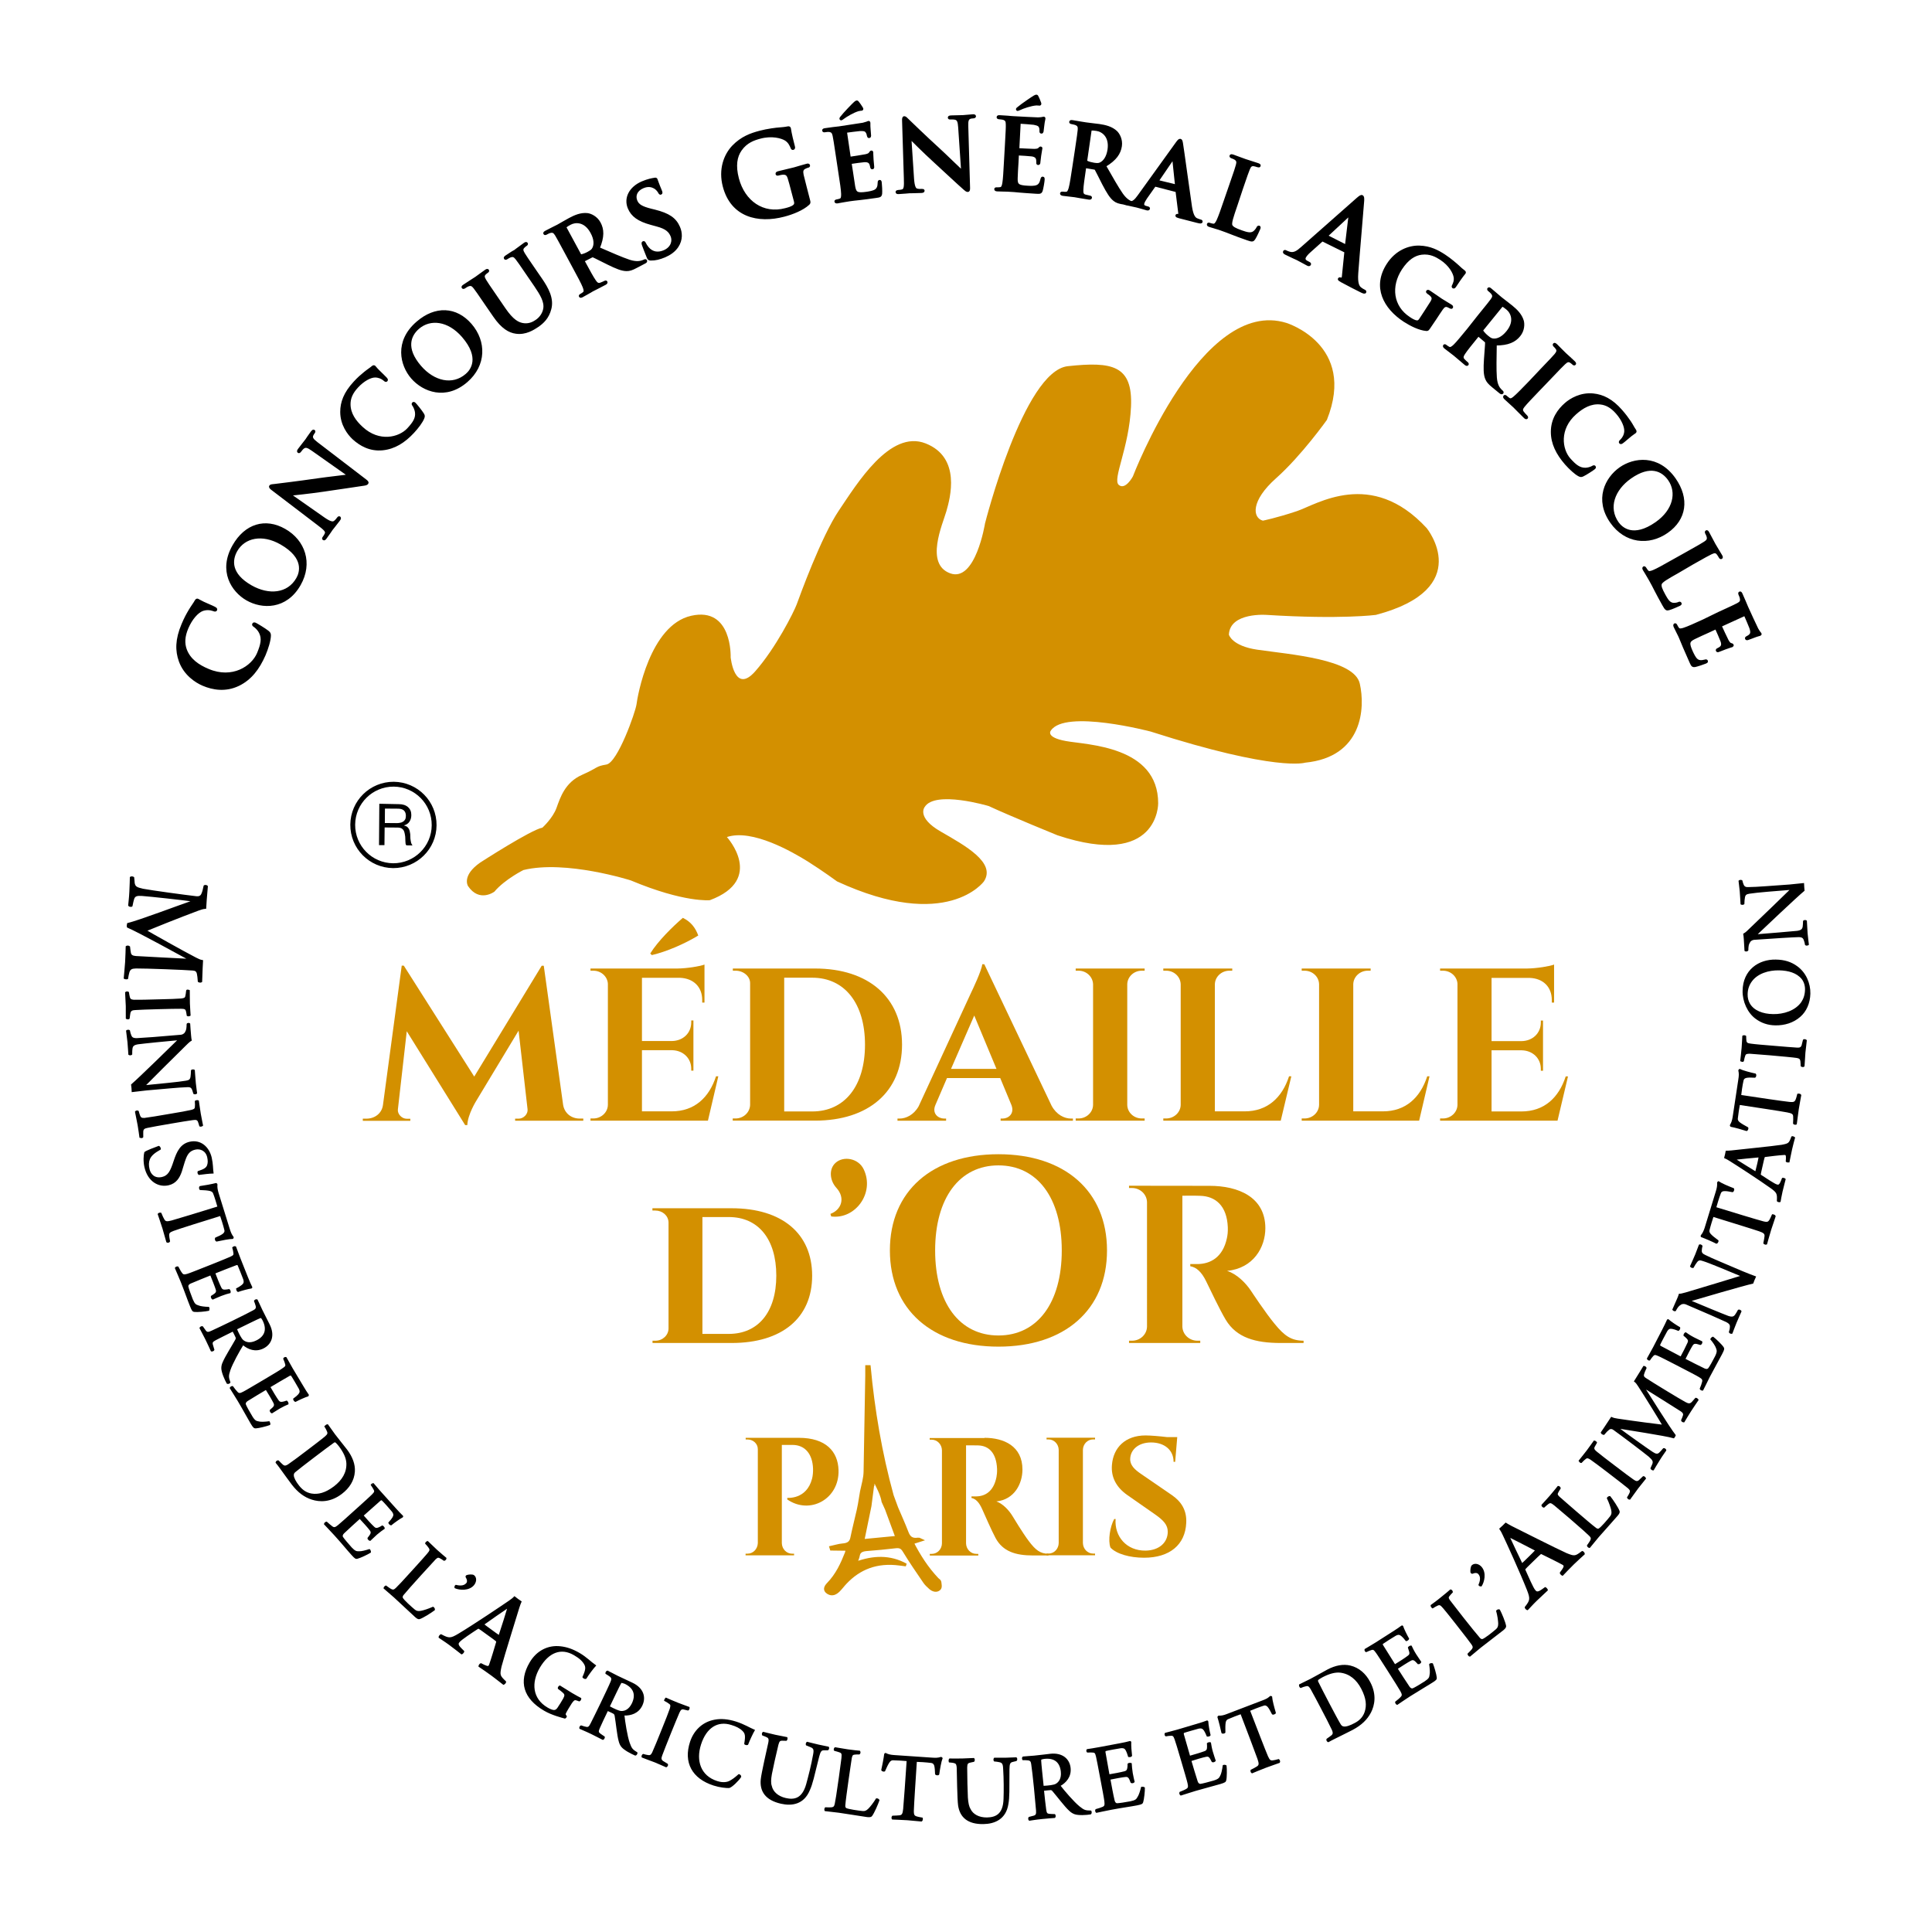 <?xml version="1.0" encoding="UTF-8"?> <svg xmlns="http://www.w3.org/2000/svg" xmlns:xlink="http://www.w3.org/1999/xlink" version="1.1" id="Calque_1" x="0px" y="0px" viewBox="0 0 195.59 195.59" style="enable-background:new 0 0 195.59 195.59;" xml:space="preserve"> <style type="text/css"> .st0{fill:none;stroke:#000000;stroke-width:0.49;} .st1{fill:#D39000;} .st2{fill-rule:evenodd;clip-rule:evenodd;fill:#D39000;stroke:#D39000;stroke-width:0.287;} .st3{stroke:#000000;stroke-width:0.234;} .st4{stroke:#000000;stroke-width:0.151;} </style> <g id="Or"> <g> <g> <path class="st0" d="M43.95,83.55c-0.01,2.27-1.88,4.1-4.15,4.09c-2.28-0.02-4.11-1.88-4.09-4.16c0.02-2.28,1.88-4.1,4.15-4.09 C42.14,79.41,43.97,81.27,43.95,83.55z"></path> <path d="M40.37,81.41c0.4,0,0.71,0.1,0.94,0.3c0.22,0.2,0.33,0.46,0.33,0.8c0,0.25-0.06,0.48-0.18,0.66 c-0.12,0.19-0.3,0.32-0.56,0.39v0.01c0.12,0.03,0.22,0.07,0.3,0.12c0.07,0.06,0.13,0.12,0.18,0.2c0.04,0.08,0.08,0.16,0.1,0.26 c0.02,0.09,0.04,0.19,0.05,0.29c0,0.1,0.01,0.21,0.01,0.31c0,0.1,0.01,0.21,0.03,0.31c0.01,0.1,0.04,0.2,0.06,0.29 c0.03,0.09,0.07,0.17,0.13,0.24l-0.62-0.01c-0.04-0.04-0.07-0.1-0.08-0.17c-0.01-0.08-0.02-0.16-0.02-0.25 c-0.01-0.09-0.01-0.19-0.01-0.3c0-0.11-0.01-0.21-0.03-0.31c-0.02-0.1-0.03-0.2-0.06-0.29c-0.02-0.09-0.06-0.17-0.11-0.24 c-0.05-0.07-0.12-0.12-0.2-0.17c-0.09-0.04-0.19-0.06-0.33-0.07l-1.36-0.01l-0.02,1.79l-0.55,0l0.03-4.19L40.37,81.41z M40.48,83.3c0.12-0.02,0.22-0.05,0.31-0.11c0.09-0.05,0.17-0.13,0.22-0.22c0.05-0.09,0.08-0.22,0.08-0.37 c0-0.21-0.05-0.39-0.17-0.52c-0.12-0.13-0.31-0.2-0.57-0.21l-1.38-0.01l-0.01,1.46l1.16,0.01C40.24,83.33,40.36,83.33,40.48,83.3 "></path> </g> <path class="st1" d="M50.05,90.27c0,0-1.52,1.14-2.67-0.57c0,0-0.67-1.05,1.24-2.38c0,0,5.15-3.33,6.29-3.53c0,0,1.05-0.95,1.43-2 c0.38-1.05,0.86-2.58,2.57-3.34c1.72-0.76,1.34-0.86,2.48-1.05c1.14-0.19,2.95-5.33,3.05-6.1c0.09-0.76,1.33-8.01,5.53-8.96 c4.19-0.95,4,4.2,4,4.2s0.38,3.81,2.48,1.43c2.1-2.38,3.91-6,4.2-6.77c0.28-0.76,2.48-6.87,4.29-9.54 c1.81-2.67,5.15-8.2,8.77-6.77c3.62,1.43,2.48,5.53,2.1,6.86c-0.38,1.33-2.2,5.34,0.38,6.29c2.57,0.95,3.53-5.05,3.53-5.05 s3.91-15.45,8.39-15.92c4.48-0.48,6.58-0.1,6.39,4.1c-0.19,4.2-1.91,7.34-1.24,7.92c0.67,0.57,1.43-0.86,1.43-0.86 s6.96-18.21,15.54-15.54c0,0,7.15,2.19,4.1,9.82c0,0-2.57,3.62-5.15,5.91c-2.57,2.29-2.39,4-1.33,4.29c0,0,1.43-0.29,3.43-0.96 c2.01-0.67,7.54-4.38,13.16,1.72c0,0,4.96,6.11-5.15,8.78c0,0-3.52,0.47-11.06,0c0,0-3.72-0.29-3.82,2c0,0,0.29,1.14,2.86,1.52 c3.35,0.49,9.82,0.95,10.39,3.43c0.57,2.48,0.29,7.44-5.53,8.01c0,0-2.86,0.95-15.64-3.15c0,0-8.68-2.29-10.11-0.09 c0,0-0.57,0.67,1.53,1.05c2.1,0.39,9.34,0.48,9.34,6.3c0,0,0.1,6.67-10.2,3.24c0,0-4.67-1.9-6.96-2.96c0,0-5.43-1.62-6.48,0.1 c0,0-0.86,1.05,1.62,2.48c2.48,1.43,5.63,3.15,4.38,5.05c0,0-3.72,5.15-14.87,0c0,0-1.43-1.05-2.95-2.01 c-1.53-0.95-5.63-3.34-8.2-2.48c0,0,3.91,4.29-1.72,6.39c0,0-2.57,0.28-8.01-2c0,0-6.58-2.1-10.87-1.05 C53.01,88.07,51.1,89.02,50.05,90.27z"></path> </g> <path class="st1" d="M57.01,111.86c0.15,0.87,0.85,1.38,1.67,1.38h0.37v0.22h-6.9v-0.21h0.36c0.49,0,0.95-0.46,0.9-0.94l-0.91-7.97 l-4.3,7.13c0,0-0.85,1.36-0.89,2.43h-0.22l-5.91-9.5l-0.9,7.92c-0.05,0.47,0.4,0.94,0.9,0.94h0.36v0.21h-4.81v-0.22h0.36 c0.83,0,1.56-0.51,1.68-1.38l1.9-14.11h0.21l7.13,11.23l6.83-11.22h0.21L57.01,111.86z"></path> <path class="st1" d="M71.67,113.45H59.78l0-0.22h0.29c0.8,0,1.46-0.62,1.47-1.38V99.58c-0.05-0.73-0.69-1.31-1.47-1.31h-0.29 l0-0.22h8.8c0.99-0.01,2.31-0.23,2.74-0.4v3.85l-0.23,0v-0.26c0-1.32-0.87-2.19-2.24-2.25h-3.86v6.4h3.04 c1.13-0.02,1.95-0.81,1.95-1.89v-0.19l0.22,0v5.08l-0.22,0v-0.19c0-1.06-0.81-1.85-1.92-1.88h-3.07v6.19H68 c2.29,0,3.78-1.37,4.49-3.55h0.23L71.67,113.45z M65.83,96.53c0.78-1.27,2.3-2.75,3.3-3.61c0.82,0.4,1.27,1,1.56,1.79 c-1.37,0.83-3.19,1.63-4.7,1.98L65.83,96.53z"></path> <path class="st1" d="M82.51,98.05c5.42,0,8.81,2.95,8.81,7.71c0,4.75-3.38,7.69-8.81,7.69h-8.33l0-0.22h0.29 c0.8,0,1.45-0.62,1.47-1.38V99.53c0-0.71-0.7-1.26-1.46-1.26h-0.29l0-0.22L82.51,98.05z M79.39,112.52h2.84 c3.29,0,5.34-2.59,5.34-6.76c0-4.18-2.06-6.78-5.34-6.78h-2.84L79.39,112.52z"></path> <path class="st1" d="M106.47,111.96c0.5,0.9,1.28,1.28,1.96,1.28h0.19v0.22h-7.32v-0.22h0.2c0.59,0,1.24-0.5,0.89-1.38l-1.13-2.72 h-5.39l-1.17,2.72c-0.38,0.88,0.29,1.38,0.88,1.38h0.2v0.22h-4.92v-0.22h0.21c0.65,0,1.44-0.37,1.93-1.24l5.31-11.5 c0.16-0.33,1.07-2.24,1.13-2.88h0.21L106.47,111.96z M100.88,108.21l-2.25-5.4l-2.35,5.4H100.88z"></path> <path class="st1" d="M115.88,113.45h-6.98l0-0.22h0.29c0.8,0,1.46-0.62,1.47-1.38V99.65c-0.02-0.76-0.67-1.38-1.47-1.38h-0.29 l0-0.22h6.98l0,0.22h-0.29c-0.8,0-1.45,0.61-1.47,1.37v12.21c0.01,0.77,0.67,1.38,1.47,1.38h0.29L115.88,113.45z"></path> <path class="st1" d="M129.66,113.45h-11.89l0-0.22h0.29c0.8,0,1.46-0.62,1.47-1.38v-12.2c-0.02-0.77-0.67-1.38-1.47-1.38h-0.29 l0-0.22h6.98l0,0.22h-0.29c-0.8,0-1.46,0.62-1.47,1.38v12.86h3.02c2.29,0,3.78-1.37,4.49-3.55h0.23L129.66,113.45z"></path> <path class="st1" d="M143.67,113.45h-11.89l0-0.22h0.29c0.8,0,1.46-0.62,1.47-1.38v-12.2c-0.01-0.77-0.67-1.38-1.47-1.38h-0.29 l0-0.22h6.98l0,0.22h-0.29c-0.8,0-1.46,0.62-1.47,1.38v12.86H140c2.29,0,3.78-1.37,4.49-3.55h0.23L143.67,113.45z"></path> <path class="st1" d="M157.68,113.45h-11.89l0-0.22h0.29c0.8,0,1.46-0.62,1.47-1.38V99.58c-0.05-0.73-0.69-1.31-1.47-1.31h-0.29 l0-0.22h8.8c0.99-0.01,2.31-0.23,2.74-0.4v3.85l-0.23,0v-0.26c0-1.32-0.87-2.19-2.24-2.24H151v6.4h3.04 c1.13-0.02,1.95-0.81,1.95-1.89v-0.19l0.22,0v5.08l-0.22,0v-0.19c0-1.06-0.81-1.85-1.92-1.88H151v6.19h3.02 c2.29,0,3.78-1.37,4.49-3.55h0.23L157.68,113.45z"></path> <path class="st1" d="M74.07,122.32c5.09,0,8.15,2.55,8.15,6.83c0,4.28-3.06,6.81-8.15,6.81h-8.01v-0.23h0.29 c0.73,0,1.32-0.55,1.33-1.23v-10.76c-0.03-0.69-0.62-1.19-1.35-1.19h-0.28v-0.23H74.07z M71.11,135.04h2.67 c2.97,0,4.81-2.2,4.81-5.9c0-3.71-1.83-5.93-4.81-5.93h-2.67V135.04z"></path> <path class="st1" d="M84.07,122.89c1.11-0.41,1.55-1.61,0.59-2.65c-0.66-0.73-0.77-1.88-0.08-2.51c0.8-0.74,2.34-0.48,2.87,0.67 c1.12,2.4-0.88,5.07-3.3,4.75L84.07,122.89z"></path> <path class="st1" d="M112.07,126.59c0,6.01-4.28,9.74-10.99,9.74c-6.71,0-10.99-3.73-10.99-9.74c0-6.01,4.28-9.74,10.99-9.74 C107.79,116.85,112.07,120.58,112.07,126.59z M107.49,126.59c0-5.31-2.47-8.61-6.41-8.61c-3.94,0-6.41,3.3-6.41,8.61 c0,5.31,2.47,8.61,6.41,8.61C105.02,135.2,107.49,131.9,107.49,126.59z"></path> <path class="st1" d="M122.46,120.05c2.88,0,5.64,1.12,5.64,4.29c0,1.91-1.19,4.06-3.88,4.32c1,0.31,1.89,1.22,2.42,2.01 c0.07,0.11,1.5,2.27,2.39,3.34c1.02,1.25,1.7,1.71,2.94,1.72v0.23h-2.31c-2.59,0-4.48-0.54-5.57-2.35 c-0.58-0.96-1.65-3.21-1.98-3.89c-0.46-0.95-0.99-1.43-1.61-1.53v-0.22h0.72c1.28-0.01,2.57-0.64,2.99-2.63 c0.06-0.28,0.11-0.64,0.09-1.1c-0.09-2.17-1.24-3.14-2.8-3.18c-0.63-0.03-1.5,0-1.8-0.01v13.25c0.02,0.79,0.69,1.43,1.52,1.43h0.29 l0,0.23h-7.21l0-0.23h0.3c0.83,0,1.5-0.63,1.52-1.42V121.7c-0.02-0.79-0.69-1.43-1.52-1.43h-0.3l0-0.23L122.46,120.05z"></path> <path class="st1" d="M80.87,145.56c2.76,0,3.96,1.4,4.02,3.26c0.1,2.93-2.89,4.57-5.19,2.98l0-0.16c-0.01-0.01,1.95,0.21,2.51-1.94 c0.08-0.3,0.11-0.7,0.1-1.02c-0.05-1.45-0.79-2.4-2.08-2.4h-1.08v9.94c0.01,0.59,0.47,1.07,1.03,1.07h0.21l0,0.17h-4.91l0-0.17h0.2 c0.57,0,1.02-0.48,1.04-1.07v-9.51c0-0.57-0.49-0.98-1.03-0.98h-0.2l0-0.17L80.87,145.56z"></path> <path class="st1" d="M99.67,145.56c1.96,0,3.84,0.84,3.84,3.21c0,1.43-0.81,3.04-2.64,3.23c0.68,0.24,1.29,0.91,1.65,1.51 c0.05,0.08,1.02,1.7,1.63,2.5c0.7,0.93,1.16,1.28,2,1.29v0.17h-1.57c-1.77,0-3.05-0.4-3.79-1.76c-0.39-0.72-1.12-2.4-1.35-2.91 c-0.31-0.71-0.67-1.07-1.09-1.15v-0.16h0.49c0.87-0.01,1.75-0.48,2.04-1.96c0.04-0.21,0.07-0.48,0.06-0.82 c-0.07-1.63-0.84-2.35-1.91-2.38c-0.43-0.02-1.02,0-1.23-0.01v9.92c0.01,0.59,0.47,1.07,1.04,1.07h0.2l0,0.17h-4.91l0-0.17h0.2 c0.56,0,1.02-0.47,1.03-1.06v-9.43c-0.01-0.59-0.47-1.07-1.03-1.07h-0.21l0-0.17H99.67z"></path> <path class="st1" d="M110.86,157.45h-4.91l0-0.17h0.2c0.57,0,1.02-0.48,1.03-1.07v-9.43c-0.01-0.59-0.47-1.06-1.03-1.06h-0.2 l0-0.17h4.91l0,0.17h-0.2c-0.56,0-1.02,0.47-1.03,1.06v9.43c0.01,0.59,0.47,1.07,1.03,1.07h0.2L110.86,157.45z"></path> <path class="st1" d="M118.64,151.36c0.96,0.66,1.52,1.55,1.45,2.82c-0.1,2.21-1.68,3.52-4.27,3.52c-1.45,0-2.81-0.39-3.4-1.03 c-0.27-0.71-0.04-2.14,0.38-2.89h0.14c-0.13,1.77,1.11,3.23,3.05,3.2c1.4-0.03,2.23-0.85,2.23-1.91c0-0.69-0.42-1.15-1.29-1.76 l-2.81-1.96c-1.11-0.78-1.66-1.81-1.55-3.05c0.14-1.76,1.36-2.98,3.4-2.98c0.52,0,1.46,0.08,2.2,0.17h1.01l-0.21,2.5h-0.16 c0-1.18-0.91-1.96-2.28-1.96c-1.27,0-2.07,0.72-2.11,1.63c-0.04,0.67,0.45,1.12,1.13,1.58L118.64,151.36z"></path> <path id="nXHvBp_1_" class="st2" d="M88.36,150.3C88.46,150.33,88.31,150.45,88.36,150.3c0.02-0.07,0.09-0.24,0.11-0.37 c0.02-0.17,0.01-0.34,0.01-0.51c0.03,0.76,0.71,1.42,0.91,2.59l0.34,0.75c0.36,0.96,0.7,1.89,1.06,2.87 c-1.14,0.11-2.22,0.22-3.43,0.33c0.25-1.24,0.49-2.37,0.72-3.5L88.36,150.3z M90.33,151.41c-1.19-4.32-1.92-8.69-2.33-13.06 c-0.09,0-0.17,0-0.26,0c0,0.3,0,0.61,0,0.91c-0.06,3.24-0.12,6.47-0.17,9.71c-0.01,0.68-0.19,1.22-0.36,2.03l-0.22,1.32 c-0.04,0.23-0.08,0.41-0.12,0.59c-0.21,0.93-0.45,1.85-0.64,2.78c-0.09,0.44-0.34,0.67-0.94,0.71c-0.4,0.03-0.79,0.17-1.18,0.25 c0.02,0.06,0.03,0.12,0.05,0.18c0.52,0.01,1.03,0.02,1.6,0.02c-0.03,0.14-0.04,0.25-0.08,0.36c-0.44,1.11-0.93,2.2-1.84,3.14 c-0.28,0.29-0.44,0.62-0.01,0.89c0.43,0.27,0.8,0.05,1.08-0.23c0.25-0.25,0.45-0.53,0.69-0.78c1.38-1.46,3.15-2.2,5.5-1.88 c0.21,0.03,0.41,0.05,0.62,0.08c-1.63-0.9-3.32-0.83-5.09-0.18c0.12-0.33,0.24-0.55,0.27-0.78c0.07-0.4,0.35-0.55,0.85-0.59 c0.97-0.07,1.93-0.17,2.9-0.28c0.44-0.05,0.65,0.05,0.86,0.39c0.65,1.07,1.37,2.12,2.09,3.17c0.15,0.22,0.36,0.41,0.57,0.6 c0.27,0.24,0.66,0.36,0.93,0.09c0.16-0.15,0.08-0.47,0.05-0.71c-0.01-0.1-0.17-0.19-0.26-0.28c-1.06-1.12-1.84-2.36-2.52-3.67 c0.31-0.1,0.57-0.18,0.88-0.28c-0.11-0.05-0.14-0.07-0.17-0.08c-0.04-0.01-0.09-0.03-0.12-0.02c-0.7,0.11-0.95-0.21-1.13-0.68 c-0.32-0.83-0.69-1.65-1.04-2.47L90.33,151.41z"></path> <g> <path class="st3" d="M24.14,69.33c-1.31,0.63-2.59,0.41-3.59-0.02c-0.7-0.3-1.84-1.03-2.33-2.39c-0.37-1.03-0.38-2.17,0.27-3.7 c0.27-0.64,0.47-1,0.73-1.44c0.22-0.37,0.45-0.66,0.61-0.95c0.06-0.11,0.13-0.13,0.19-0.1c0.08,0.03,0.19,0.12,0.55,0.29 c0.33,0.16,0.91,0.39,1.11,0.5c0.15,0.08,0.23,0.13,0.19,0.22c-0.04,0.08-0.13,0.07-0.27,0.01c-0.33-0.12-0.74-0.14-1.12,0 c-0.5,0.19-1.12,0.87-1.52,1.81c-0.38,0.89-0.39,1.57-0.17,2.2c0.38,1.04,1.28,1.65,2.29,2.07c2.46,1.04,4.47-0.3,5.05-1.67 c0.38-0.91,0.51-1.51,0.21-2.12c-0.12-0.26-0.37-0.52-0.54-0.64c-0.15-0.1-0.19-0.14-0.15-0.22c0.03-0.07,0.11-0.06,0.19-0.03 c0.12,0.05,0.97,0.56,1.28,0.81c0.15,0.13,0.19,0.19,0.19,0.39c-0.01,0.48-0.26,1.29-0.54,1.95 C26.16,67.69,25.36,68.74,24.14,69.33z"></path> <path class="st3" d="M25.01,60.68c-1.47-0.84-2.82-2.88-1.36-5.43c1.21-2.12,3.21-2.72,5.17-1.6c1.97,1.12,2.74,3.37,1.51,5.53 C28.94,61.62,26.53,61.55,25.01,60.68z M28.46,55.02c-1.92-1.1-3.74-0.68-4.54,0.71c-0.56,0.98-0.65,2.41,1.49,3.63 c1.79,1.02,3.76,0.85,4.69-0.78C30.45,57.98,30.94,56.44,28.46,55.02z"></path> <path class="st3" d="M32.76,52.47c0.63,0.44,0.91,0.49,1.09,0.38c0.15-0.1,0.27-0.24,0.36-0.37c0.06-0.09,0.12-0.12,0.16-0.09 c0.06,0.05,0.03,0.13-0.05,0.24c-0.38,0.51-0.64,0.81-0.75,0.96c-0.05,0.07-0.3,0.46-0.61,0.87c-0.08,0.1-0.14,0.17-0.21,0.11 c-0.05-0.04-0.03-0.09,0.03-0.17c0.08-0.1,0.17-0.25,0.22-0.38c0.09-0.25-0.12-0.45-0.81-0.97l-4.63-3.53 c-0.16-0.12-0.25-0.22-0.19-0.3c0.06-0.09,0.22-0.08,0.46-0.11c0.17-0.02,2.33-0.28,4.33-0.57c0.94-0.14,2.87-0.35,3.09-0.39 l0.03-0.04l-3.63-2.56c-0.49-0.35-0.69-0.39-0.91-0.26c-0.14,0.08-0.27,0.27-0.36,0.38c-0.07,0.09-0.12,0.11-0.17,0.07 c-0.06-0.05-0.01-0.14,0.08-0.26c0.3-0.41,0.61-0.77,0.73-0.94c0.06-0.09,0.26-0.4,0.55-0.79c0.08-0.1,0.14-0.17,0.21-0.13 c0.05,0.04,0.04,0.1-0.03,0.19c-0.06,0.08-0.1,0.14-0.15,0.25c-0.1,0.27,0.02,0.45,0.46,0.79l4.95,3.79 c0.17,0.13,0.22,0.21,0.17,0.28c-0.06,0.09-0.22,0.12-0.37,0.14c-0.84,0.14-2.63,0.38-4.06,0.6c-1.49,0.22-3.11,0.38-3.37,0.41 l-0.02,0.02L32.76,52.47z"></path> <path class="st3" d="M38.74,45.47c-1.28,0.13-2.26-0.44-2.97-1.09c-0.49-0.46-1.21-1.4-1.21-2.68c0-0.96,0.34-1.91,1.33-2.98 c0.41-0.45,0.69-0.68,1.04-0.97c0.29-0.24,0.57-0.41,0.79-0.6c0.08-0.07,0.14-0.07,0.19-0.03c0.06,0.05,0.12,0.16,0.37,0.41 c0.23,0.24,0.63,0.6,0.76,0.75c0.1,0.11,0.15,0.18,0.09,0.24c-0.05,0.06-0.12,0.02-0.23-0.08c-0.23-0.2-0.57-0.34-0.93-0.34 c-0.47,0-1.19,0.38-1.8,1.04c-0.58,0.62-0.8,1.18-0.8,1.77c0,0.98,0.56,1.75,1.27,2.4c1.73,1.6,3.79,1.09,4.68,0.13 c0.59-0.64,0.88-1.09,0.81-1.69c-0.03-0.25-0.15-0.54-0.25-0.69c-0.1-0.13-0.11-0.17-0.06-0.23c0.05-0.05,0.11-0.02,0.17,0.04 c0.09,0.08,0.64,0.75,0.82,1.05c0.09,0.15,0.1,0.21,0.04,0.38c-0.15,0.4-0.6,0.99-1.03,1.45C40.91,44.73,39.92,45.35,38.74,45.47z "></path> <path class="st3" d="M41.72,38.24c-1.11-1.28-1.7-3.66,0.52-5.58c1.84-1.6,3.93-1.5,5.41,0.21c1.48,1.71,1.47,4.09-0.41,5.72 C45.12,40.43,42.87,39.56,41.72,38.24z M46.86,34.04c-1.45-1.67-3.3-1.89-4.52-0.84c-0.85,0.74-1.41,2.05,0.2,3.92 c1.35,1.56,3.27,2.05,4.69,0.82C47.75,37.5,48.73,36.2,46.86,34.04z"></path> <path class="st3" d="M49.24,30.84c-0.85-1.24-1-1.47-1.2-1.72c-0.21-0.27-0.36-0.35-0.67-0.23c-0.08,0.03-0.22,0.11-0.33,0.19 c-0.09,0.06-0.15,0.08-0.19,0.02c-0.04-0.06,0.01-0.11,0.13-0.19c0.43-0.29,0.95-0.62,1.2-0.78c0.19-0.13,0.69-0.51,0.98-0.71 c0.12-0.08,0.19-0.11,0.23-0.05c0.04,0.06,0,0.11-0.08,0.16c-0.09,0.06-0.13,0.1-0.22,0.18c-0.19,0.19-0.16,0.37,0.02,0.67 c0.16,0.27,0.32,0.5,1.17,1.74l0.78,1.14c0.81,1.18,1.38,1.52,2,1.58c0.57,0.05,0.96-0.17,1.24-0.36c0.36-0.24,0.71-0.66,0.81-1.2 c0.14-0.75-0.34-1.5-0.91-2.35l-0.7-1.02c-0.85-1.24-1-1.47-1.2-1.72c-0.21-0.27-0.36-0.35-0.67-0.23 c-0.08,0.03-0.22,0.11-0.31,0.17c-0.09,0.06-0.15,0.08-0.19,0.02c-0.04-0.06,0.01-0.11,0.12-0.19c0.41-0.28,0.94-0.61,0.95-0.61 c0.1-0.07,0.59-0.44,0.9-0.66c0.11-0.08,0.18-0.1,0.22-0.04c0.04,0.06,0,0.11-0.1,0.17c-0.09,0.06-0.13,0.1-0.22,0.19 c-0.19,0.19-0.16,0.37,0.02,0.67c0.16,0.27,0.32,0.5,1.17,1.74l0.6,0.87c0.62,0.91,1.19,1.93,0.91,2.98 c-0.23,0.89-0.75,1.38-1.28,1.74c-0.43,0.29-1.22,0.8-2.18,0.66c-0.67-0.09-1.39-0.49-2.2-1.67L49.24,30.84z"></path> <path class="st3" d="M57.31,25.62c-0.71-1.32-0.85-1.57-1.01-1.84c-0.18-0.29-0.32-0.39-0.64-0.3c-0.08,0.02-0.23,0.09-0.35,0.16 c-0.09,0.05-0.16,0.06-0.19,0c-0.03-0.06,0.02-0.11,0.15-0.18c0.46-0.25,1.01-0.51,1.2-0.61c0.29-0.16,0.93-0.54,1.2-0.68 c0.54-0.29,1.15-0.55,1.79-0.48c0.33,0.04,0.91,0.29,1.23,0.88c0.35,0.64,0.4,1.38-0.09,2.56c1.29,0.56,2.31,1.01,3.11,1.28 c0.75,0.24,1.14,0.11,1.28,0.07c0.1-0.03,0.19-0.07,0.26-0.1c0.07-0.04,0.12-0.03,0.14,0.01c0.04,0.07-0.01,0.12-0.12,0.18 L64.45,27c-0.48,0.26-0.72,0.33-1.01,0.33c-0.48,0-1.03-0.23-1.87-0.64c-0.6-0.29-1.32-0.67-1.5-0.74 c-0.07-0.03-0.13-0.01-0.19,0.02l-0.76,0.39c-0.04,0.02-0.06,0.05-0.03,0.11l0.07,0.12c0.44,0.81,0.81,1.5,1.05,1.84 c0.16,0.24,0.32,0.4,0.59,0.3c0.14-0.05,0.34-0.14,0.44-0.19c0.07-0.04,0.12-0.03,0.14,0.01c0.03,0.06-0.01,0.12-0.12,0.18 c-0.5,0.27-1.15,0.59-1.28,0.66c-0.16,0.09-0.69,0.41-1.04,0.59c-0.11,0.06-0.19,0.07-0.22,0.01c-0.02-0.04,0-0.09,0.1-0.14 c0.13-0.07,0.22-0.14,0.29-0.2c0.15-0.13,0.09-0.34-0.01-0.61c-0.15-0.39-0.53-1.08-0.96-1.88L57.31,25.62z M58.7,25.75 c0.05,0.1,0.09,0.12,0.16,0.11c0.21-0.04,0.49-0.15,0.7-0.27c0.34-0.19,0.44-0.28,0.53-0.48c0.16-0.33,0.19-0.87-0.2-1.58 c-0.67-1.24-1.67-1.16-2.18-0.88c-0.22,0.12-0.37,0.21-0.44,0.28c-0.05,0.05-0.05,0.09-0.01,0.16L58.7,25.75z"></path> <path class="st3" d="M65.88,26.26c-0.17,0-0.22-0.04-0.3-0.24c-0.21-0.5-0.41-1.06-0.47-1.21c-0.05-0.14-0.07-0.25,0.01-0.28 c0.08-0.04,0.12,0.04,0.16,0.12c0.05,0.12,0.17,0.29,0.28,0.43c0.49,0.59,1.12,0.6,1.68,0.36c0.81-0.35,0.97-1.07,0.76-1.56 c-0.19-0.45-0.51-0.81-1.51-1.07l-0.55-0.15c-1.33-0.36-1.94-0.84-2.26-1.58c-0.43-1,0.09-2.07,1.34-2.61 c0.59-0.25,1-0.32,1.26-0.36c0.09-0.02,0.15-0.01,0.17,0.06c0.05,0.12,0.13,0.4,0.43,1.11c0.09,0.2,0.09,0.28,0.02,0.31 c-0.06,0.03-0.11-0.02-0.16-0.12c-0.04-0.08-0.2-0.34-0.49-0.5c-0.21-0.11-0.59-0.27-1.17-0.02c-0.67,0.29-0.9,0.85-0.67,1.4 c0.18,0.42,0.52,0.65,1.52,0.9l0.33,0.08c1.44,0.36,2.1,0.82,2.47,1.68c0.23,0.53,0.3,1.24-0.16,1.94 c-0.32,0.48-0.79,0.78-1.27,0.99C66.77,26.16,66.34,26.27,65.88,26.26z"></path> <path class="st3" d="M81.88,20.22c0.08,0.29,0.07,0.32-0.04,0.43c-0.6,0.55-1.62,0.95-2.46,1.17c-2.64,0.7-5.3,0.05-6.09-2.95 c-0.46-1.74,0.11-3.19,0.93-4.05c0.87-0.9,1.8-1.23,2.71-1.47c0.74-0.2,1.72-0.32,1.95-0.33c0.24-0.02,0.63-0.05,0.88-0.11 c0.13-0.02,0.16,0.01,0.19,0.09c0.03,0.12,0.04,0.44,0.4,1.8c0.05,0.17,0.03,0.24-0.06,0.26c-0.08,0.02-0.11-0.03-0.14-0.11 c-0.1-0.24-0.24-0.57-0.6-0.81c-0.41-0.26-1.41-0.54-2.62-0.21c-0.59,0.16-1.37,0.41-1.95,1.24c-0.47,0.67-0.64,1.59-0.29,2.92 c0.62,2.34,2.55,3.7,4.82,3.1c0.28-0.07,0.66-0.17,0.88-0.36c0.14-0.12,0.15-0.27,0.1-0.46l-0.27-1.02 c-0.14-0.54-0.25-0.96-0.35-1.28c-0.11-0.37-0.25-0.52-0.63-0.5c-0.09,0-0.28,0.04-0.43,0.08c-0.1,0.03-0.17,0.02-0.18-0.04 c-0.02-0.09,0.05-0.13,0.2-0.17c0.56-0.15,1.25-0.29,1.57-0.38c0.33-0.09,0.89-0.27,1.25-0.36c0.14-0.04,0.22-0.04,0.24,0.05 c0.02,0.07-0.04,0.1-0.12,0.12c-0.09,0.02-0.16,0.05-0.28,0.11c-0.28,0.13-0.33,0.34-0.25,0.73c0.08,0.33,0.19,0.76,0.33,1.31 L81.88,20.22z"></path> <path class="st3" d="M84.74,15.81c-0.22-1.49-0.27-1.76-0.33-2.07c-0.07-0.33-0.17-0.47-0.5-0.5c-0.08-0.01-0.25,0.01-0.38,0.03 c-0.11,0.02-0.17,0.01-0.18-0.06c-0.01-0.07,0.05-0.1,0.2-0.12c0.26-0.04,0.54-0.07,0.79-0.11c0.25-0.03,0.48-0.05,0.61-0.07 c0.31-0.05,2.24-0.34,2.42-0.37c0.18-0.05,0.33-0.09,0.41-0.12c0.05-0.02,0.1-0.06,0.15-0.06c0.05-0.01,0.06,0.03,0.07,0.08 c0.01,0.07-0.02,0.19,0.02,0.65c0,0.1,0.05,0.53,0.05,0.65c0,0.05-0.01,0.11-0.08,0.12c-0.07,0.01-0.09-0.04-0.11-0.12 c-0.01-0.07-0.04-0.23-0.11-0.34c-0.09-0.17-0.21-0.27-0.7-0.25c-0.17,0.01-1.19,0.14-1.38,0.17c-0.05,0.01-0.06,0.04-0.05,0.11 L86,15.88c0.01,0.07,0.03,0.11,0.08,0.1c0.21-0.03,1.33-0.2,1.55-0.25c0.23-0.05,0.37-0.11,0.44-0.22 c0.06-0.09,0.09-0.14,0.14-0.15c0.04-0.01,0.07,0.01,0.08,0.07c0.01,0.06-0.01,0.22,0.03,0.73c0.02,0.2,0.05,0.59,0.06,0.66 c0.01,0.08,0.03,0.19-0.06,0.2c-0.07,0.01-0.09-0.03-0.1-0.07c-0.02-0.1-0.04-0.22-0.09-0.35c-0.08-0.19-0.24-0.31-0.6-0.3 c-0.19,0.01-1.15,0.14-1.38,0.18c-0.05,0.01-0.05,0.05-0.04,0.11l0.12,0.77c0.05,0.33,0.18,1.23,0.23,1.52 c0.12,0.67,0.3,0.79,1.29,0.65c0.25-0.04,0.66-0.1,0.89-0.25c0.23-0.16,0.32-0.38,0.33-0.79c0-0.11,0.02-0.15,0.08-0.16 c0.08-0.01,0.09,0.07,0.1,0.16c0.03,0.22,0.06,0.9,0.04,1.1c-0.03,0.26-0.12,0.28-0.48,0.33c-0.73,0.11-1.26,0.17-1.68,0.22 c-0.42,0.04-0.72,0.08-1.01,0.12c-0.11,0.02-0.32,0.05-0.55,0.09c-0.22,0.03-0.47,0.09-0.67,0.12c-0.12,0.02-0.2,0-0.21-0.07 c-0.01-0.05,0.03-0.08,0.14-0.1c0.14-0.02,0.26-0.06,0.34-0.09c0.19-0.07,0.2-0.29,0.2-0.58c-0.01-0.42-0.13-1.19-0.27-2.09 L84.74,15.81z M87.25,10.94c0.08,0.11,0.02,0.15-0.03,0.15c-0.05,0.01-0.14,0-0.33,0.05c-0.52,0.15-1.24,0.58-1.57,0.83 c-0.07,0.05-0.13,0.1-0.15,0.1c-0.02,0-0.06-0.01-0.07-0.05c-0.01-0.04,0.03-0.08,0.07-0.14c0.33-0.43,1.23-1.35,1.37-1.47 c0.09-0.08,0.15-0.11,0.18-0.12c0.07-0.01,0.09,0.02,0.15,0.1C86.98,10.52,87.09,10.69,87.25,10.94z"></path> <path class="st3" d="M92.42,18.12c0.06,0.77,0.19,1.02,0.39,1.08c0.17,0.05,0.36,0.05,0.51,0.04c0.11,0,0.17,0.01,0.17,0.07 c0,0.08-0.08,0.1-0.22,0.11c-0.64,0.03-1.03,0.02-1.21,0.03c-0.09,0-0.55,0.06-1.06,0.08c-0.13,0.01-0.22,0-0.22-0.09 c0-0.06,0.06-0.08,0.15-0.09c0.13-0.01,0.3-0.02,0.44-0.07c0.25-0.09,0.28-0.38,0.25-1.24l-0.18-5.82 c-0.01-0.2,0.01-0.34,0.11-0.34c0.11,0,0.2,0.12,0.38,0.29c0.12,0.12,1.68,1.63,3.18,3c0.7,0.64,2.08,2,2.26,2.15l0.05,0 l-0.3-4.43c-0.04-0.6-0.13-0.79-0.37-0.87c-0.15-0.05-0.38-0.04-0.52-0.04c-0.12,0.01-0.16-0.02-0.16-0.08 c0-0.08,0.1-0.09,0.25-0.1c0.51-0.02,0.98-0.02,1.18-0.03c0.11,0,0.48-0.05,0.96-0.08c0.13-0.01,0.23,0,0.23,0.08 c0,0.06-0.05,0.09-0.17,0.1c-0.1,0-0.18,0.01-0.29,0.04c-0.27,0.09-0.34,0.3-0.32,0.86l0.18,6.24c0.01,0.22-0.03,0.31-0.11,0.31 c-0.11,0-0.23-0.1-0.34-0.2c-0.64-0.56-1.96-1.8-3.02-2.77c-1.12-1.02-2.26-2.17-2.44-2.35l-0.03,0L92.42,18.12z"></path> <path class="st3" d="M101.85,14.7c0.08-1.5,0.1-1.78,0.09-2.1c0-0.34-0.07-0.5-0.39-0.59c-0.08-0.02-0.24-0.04-0.38-0.05 c-0.11-0.01-0.17-0.03-0.16-0.1c0-0.07,0.07-0.09,0.22-0.08c0.26,0.01,0.55,0.04,0.79,0.05c0.25,0.02,0.48,0.05,0.62,0.05 c0.31,0.02,2.26,0.12,2.45,0.12c0.19-0.01,0.34-0.02,0.42-0.04c0.05-0.01,0.11-0.03,0.16-0.03c0.05,0,0.06,0.04,0.05,0.09 c0,0.07-0.06,0.19-0.11,0.64c-0.01,0.1-0.06,0.53-0.08,0.65c-0.01,0.05-0.04,0.11-0.1,0.1c-0.07,0-0.09-0.05-0.08-0.14 c0-0.07,0-0.24-0.04-0.36c-0.06-0.18-0.15-0.3-0.64-0.39c-0.17-0.03-1.19-0.1-1.39-0.11c-0.05,0-0.07,0.03-0.07,0.1l-0.13,2.5 c0,0.07,0,0.11,0.06,0.11c0.21,0.01,1.34,0.07,1.57,0.07c0.24-0.01,0.38-0.03,0.48-0.12c0.07-0.08,0.12-0.12,0.16-0.12 c0.04,0,0.07,0.02,0.06,0.08c0,0.06-0.05,0.21-0.12,0.72c-0.02,0.2-0.07,0.59-0.08,0.66c0,0.08-0.01,0.19-0.1,0.18 c-0.07,0-0.09-0.04-0.08-0.09c0-0.1,0-0.23-0.02-0.36c-0.04-0.2-0.17-0.36-0.53-0.42c-0.18-0.03-1.15-0.09-1.39-0.1 c-0.05,0-0.06,0.04-0.06,0.1l-0.04,0.78c-0.02,0.34-0.08,1.24-0.08,1.53c-0.02,0.68,0.13,0.84,1.13,0.89 c0.25,0.01,0.67,0.04,0.93-0.07c0.26-0.1,0.39-0.31,0.48-0.71c0.03-0.11,0.05-0.15,0.12-0.14c0.08,0,0.07,0.08,0.07,0.18 c-0.01,0.23-0.13,0.89-0.19,1.09c-0.08,0.25-0.17,0.25-0.54,0.23c-0.73-0.04-1.27-0.09-1.69-0.12c-0.42-0.04-0.72-0.07-1.02-0.08 c-0.11-0.01-0.32-0.02-0.56-0.02c-0.22-0.01-0.48-0.01-0.68-0.02c-0.13-0.01-0.19-0.04-0.19-0.11c0-0.05,0.04-0.08,0.16-0.07 c0.15,0.01,0.26-0.01,0.35-0.02c0.2-0.03,0.26-0.24,0.31-0.53c0.07-0.41,0.11-1.19,0.16-2.1L101.85,14.7z M105.29,10.43 c0.05,0.12-0.01,0.15-0.06,0.15c-0.05,0-0.14-0.03-0.33-0.02c-0.54,0.04-1.33,0.31-1.7,0.49c-0.08,0.04-0.15,0.07-0.17,0.07 c-0.02,0-0.06-0.02-0.06-0.06c0-0.04,0.04-0.08,0.1-0.12c0.41-0.35,1.48-1.07,1.64-1.16c0.1-0.06,0.17-0.08,0.2-0.08 c0.07,0,0.09,0.03,0.13,0.13C105.11,9.97,105.19,10.16,105.29,10.43z"></path> <path class="st3" d="M108.93,15.24c0.22-1.49,0.26-1.76,0.29-2.08c0.03-0.34-0.03-0.5-0.34-0.62c-0.07-0.03-0.24-0.06-0.37-0.09 c-0.11-0.02-0.16-0.04-0.15-0.11c0.01-0.07,0.08-0.08,0.23-0.06c0.51,0.08,1.12,0.2,1.32,0.22c0.33,0.05,1.07,0.13,1.37,0.17 c0.61,0.09,1.25,0.24,1.72,0.68c0.24,0.23,0.56,0.78,0.46,1.44c-0.11,0.72-0.51,1.35-1.6,2c0.7,1.22,1.24,2.19,1.72,2.88 c0.46,0.65,0.85,0.77,0.99,0.83c0.1,0.04,0.19,0.06,0.27,0.07c0.08,0.01,0.11,0.05,0.11,0.1c-0.01,0.08-0.08,0.09-0.2,0.07 l-0.92-0.14c-0.54-0.08-0.78-0.16-1.01-0.34c-0.38-0.29-0.68-0.8-1.12-1.63c-0.31-0.6-0.66-1.33-0.76-1.49 c-0.04-0.07-0.1-0.08-0.17-0.09l-0.84-0.14c-0.05-0.01-0.08,0.01-0.09,0.07l-0.02,0.14c-0.13,0.91-0.25,1.68-0.26,2.1 c-0.01,0.29,0.01,0.51,0.3,0.59c0.14,0.04,0.35,0.09,0.47,0.11c0.08,0.01,0.11,0.05,0.1,0.1c-0.01,0.07-0.08,0.09-0.21,0.07 c-0.56-0.08-1.28-0.22-1.42-0.24c-0.19-0.03-0.8-0.09-1.19-0.14c-0.12-0.02-0.19-0.06-0.18-0.13c0.01-0.05,0.05-0.07,0.17-0.06 c0.14,0.02,0.26,0.02,0.35,0.01c0.2-0.01,0.28-0.22,0.36-0.5c0.11-0.4,0.22-1.18,0.36-2.08L108.93,15.24z M109.96,16.19 c-0.02,0.11,0,0.15,0.06,0.19c0.19,0.1,0.48,0.17,0.72,0.21c0.39,0.06,0.52,0.04,0.71-0.06c0.32-0.17,0.67-0.58,0.79-1.38 c0.2-1.39-0.65-1.93-1.22-2.01c-0.24-0.04-0.42-0.05-0.52-0.04c-0.07,0.01-0.1,0.05-0.11,0.12L109.96,16.19z"></path> <path class="st3" d="M116.96,18.78c-0.05-0.01-0.07,0-0.1,0.06l-0.84,1.19c-0.15,0.22-0.26,0.43-0.29,0.55 c-0.04,0.17,0.01,0.32,0.31,0.39l0.14,0.04c0.11,0.03,0.14,0.05,0.12,0.11c-0.02,0.08-0.08,0.08-0.19,0.06 c-0.3-0.08-0.71-0.21-1-0.28c-0.1-0.03-0.63-0.13-1.13-0.25c-0.12-0.03-0.18-0.06-0.16-0.14c0.02-0.06,0.06-0.07,0.13-0.05 c0.08,0.02,0.22,0.04,0.3,0.05c0.45,0.05,0.71-0.23,1.02-0.66l3.86-5.36c0.18-0.25,0.27-0.34,0.36-0.32 c0.09,0.02,0.12,0.12,0.16,0.37c0.1,0.58,0.67,4.8,0.91,6.41c0.15,0.95,0.39,1.16,0.58,1.25c0.14,0.06,0.28,0.11,0.39,0.14 c0.08,0.02,0.12,0.04,0.1,0.11c-0.02,0.08-0.11,0.08-0.46-0.01c-0.34-0.08-1.04-0.26-1.79-0.46c-0.17-0.05-0.28-0.08-0.27-0.15 c0.01-0.06,0.06-0.07,0.15-0.05c0.07,0,0.16-0.07,0.14-0.2l-0.27-2.17c-0.01-0.05-0.03-0.08-0.08-0.09L116.96,18.78z M119.01,18.78c0.05,0.01,0.06-0.01,0.06-0.05l-0.27-2.57c0-0.04,0-0.09-0.03-0.1c-0.03-0.01-0.06,0.04-0.08,0.07l-1.46,2.14 c-0.02,0.04-0.02,0.07,0.02,0.08L119.01,18.78z"></path> <path class="st3" d="M125.16,20.77c-0.41,1.2-0.63,1.84-0.5,2.08c0.11,0.19,0.33,0.34,1.05,0.59c0.49,0.17,0.86,0.28,1.17,0.11 c0.15-0.08,0.35-0.31,0.43-0.48c0.04-0.08,0.08-0.13,0.15-0.11c0.06,0.02,0.06,0.07,0.02,0.18c-0.04,0.1-0.34,0.78-0.51,1.03 c-0.13,0.19-0.19,0.22-0.67,0.05c-0.67-0.23-1.14-0.41-1.55-0.57c-0.41-0.16-0.74-0.29-1.12-0.42c-0.1-0.04-0.31-0.11-0.53-0.17 c-0.21-0.07-0.46-0.14-0.65-0.2c-0.12-0.04-0.18-0.09-0.15-0.16c0.02-0.05,0.06-0.06,0.17-0.02c0.14,0.05,0.26,0.07,0.35,0.08 c0.2,0.03,0.32-0.16,0.45-0.42c0.18-0.38,0.44-1.12,0.73-1.98l0.57-1.65c0.49-1.42,0.58-1.68,0.66-1.99 c0.09-0.32,0.07-0.5-0.21-0.67c-0.07-0.04-0.18-0.09-0.3-0.13c-0.1-0.04-0.15-0.07-0.13-0.14c0.02-0.07,0.09-0.06,0.23-0.02 c0.44,0.15,1.01,0.38,1.26,0.46c0.22,0.08,0.91,0.28,1.27,0.41c0.13,0.05,0.19,0.09,0.16,0.15c-0.02,0.07-0.08,0.06-0.2,0.03 c-0.1-0.04-0.25-0.08-0.37-0.1c-0.27-0.04-0.4,0.09-0.53,0.42c-0.12,0.29-0.21,0.55-0.7,1.98L125.16,20.77z"></path> <path class="st3" d="M133.92,24.34c-0.05-0.02-0.08-0.01-0.13,0.04l-1.23,1.1c-0.23,0.2-0.4,0.42-0.46,0.54 c-0.09,0.18-0.07,0.36,0.24,0.51l0.15,0.08c0.12,0.06,0.14,0.09,0.11,0.16c-0.04,0.08-0.11,0.07-0.22,0.02 c-0.32-0.16-0.73-0.41-1.04-0.56c-0.11-0.05-0.67-0.3-1.19-0.56c-0.13-0.07-0.18-0.12-0.14-0.2c0.03-0.06,0.08-0.06,0.16-0.02 c0.09,0.05,0.23,0.1,0.32,0.13c0.49,0.17,0.85-0.08,1.3-0.48l5.63-4.97c0.27-0.23,0.38-0.31,0.48-0.26 c0.09,0.05,0.1,0.17,0.09,0.45c-0.04,0.67-0.47,5.49-0.6,7.33c-0.08,1.09,0.14,1.38,0.32,1.53c0.13,0.11,0.28,0.19,0.4,0.25 c0.08,0.04,0.12,0.07,0.09,0.14c-0.04,0.08-0.14,0.06-0.51-0.13c-0.36-0.18-1.08-0.54-1.87-0.97c-0.17-0.1-0.29-0.16-0.26-0.23 c0.03-0.06,0.08-0.06,0.19-0.02c0.08,0.01,0.2-0.04,0.21-0.19l0.25-2.47c0.01-0.06-0.01-0.09-0.06-0.12L133.92,24.34z M136.2,24.85c0.05,0.03,0.07,0,0.08-0.04l0.35-2.92c0.01-0.05,0.03-0.1,0-0.12c-0.03-0.02-0.07,0.02-0.11,0.06l-2.15,2 c-0.03,0.04-0.04,0.07,0,0.09L136.2,24.85z"></path> <path class="st3" d="M144.7,33.16c-0.15,0.22-0.17,0.24-0.3,0.23c-0.72-0.06-1.58-0.5-2.22-0.91c-2.01-1.31-3.17-3.43-1.68-5.72 c0.86-1.33,2.15-1.81,3.19-1.78c1.1,0.03,1.87,0.45,2.56,0.9c0.57,0.37,1.22,0.94,1.37,1.08c0.15,0.15,0.41,0.38,0.59,0.51 c0.09,0.07,0.09,0.12,0.05,0.17c-0.06,0.09-0.27,0.29-0.94,1.32c-0.09,0.13-0.14,0.16-0.2,0.12c-0.06-0.04-0.05-0.09-0.01-0.16 c0.1-0.21,0.23-0.5,0.17-0.87c-0.07-0.43-0.48-1.23-1.41-1.84c-0.45-0.29-1.07-0.65-1.96-0.54c-0.71,0.09-1.41,0.52-2.08,1.54 c-1.16,1.78-0.9,3.85,0.83,4.98c0.21,0.14,0.5,0.33,0.76,0.36c0.16,0.02,0.26-0.06,0.36-0.21l0.51-0.78 c0.27-0.41,0.47-0.73,0.63-0.98c0.17-0.29,0.19-0.47-0.05-0.7c-0.05-0.06-0.19-0.16-0.3-0.23c-0.07-0.05-0.11-0.1-0.08-0.15 c0.04-0.07,0.11-0.05,0.23,0.03c0.43,0.28,0.93,0.64,1.17,0.8c0.25,0.17,0.71,0.42,0.98,0.6c0.11,0.07,0.15,0.12,0.11,0.19 c-0.03,0.05-0.09,0.03-0.15,0c-0.07-0.04-0.13-0.07-0.24-0.12c-0.25-0.1-0.42-0.02-0.62,0.27c-0.17,0.24-0.39,0.58-0.66,0.99 L144.7,33.16z"></path> <path class="st3" d="M149.7,32c0.95-1.17,1.12-1.38,1.31-1.64c0.2-0.27,0.24-0.45,0.03-0.7c-0.05-0.06-0.17-0.18-0.28-0.26 c-0.08-0.07-0.12-0.12-0.07-0.17c0.04-0.05,0.11-0.03,0.22,0.07c0.4,0.33,0.86,0.74,1.02,0.87c0.26,0.21,0.86,0.66,1.09,0.85 c0.48,0.39,0.95,0.85,1.13,1.47c0.09,0.32,0.08,0.96-0.34,1.47c-0.46,0.57-1.12,0.9-2.4,0.9c-0.02,1.41-0.05,2.52,0.01,3.36 c0.06,0.79,0.33,1.1,0.43,1.21c0.07,0.08,0.13,0.15,0.2,0.2c0.06,0.05,0.07,0.1,0.04,0.14c-0.05,0.06-0.12,0.03-0.21-0.04 l-0.72-0.59c-0.43-0.35-0.58-0.54-0.69-0.81c-0.18-0.44-0.18-1.04-0.12-1.97c0.04-0.67,0.12-1.48,0.11-1.67 c0-0.08-0.04-0.12-0.09-0.16l-0.65-0.55c-0.04-0.03-0.07-0.03-0.11,0.01l-0.09,0.11c-0.58,0.71-1.07,1.32-1.3,1.67 c-0.16,0.24-0.25,0.45-0.05,0.66c0.1,0.11,0.26,0.26,0.35,0.33c0.06,0.05,0.07,0.1,0.04,0.14c-0.04,0.05-0.12,0.03-0.21-0.05 c-0.44-0.36-0.98-0.84-1.1-0.93c-0.14-0.12-0.64-0.48-0.95-0.73c-0.1-0.08-0.13-0.15-0.09-0.2c0.03-0.04,0.08-0.04,0.17,0.04 c0.12,0.09,0.22,0.15,0.3,0.19c0.18,0.09,0.35-0.05,0.56-0.24c0.3-0.29,0.79-0.9,1.37-1.6L149.7,32z M150.1,33.34 c-0.07,0.08-0.08,0.13-0.04,0.19c0.12,0.18,0.32,0.39,0.52,0.55c0.3,0.25,0.43,0.3,0.64,0.31c0.37,0.02,0.87-0.16,1.38-0.79 c0.89-1.09,0.43-1.99-0.02-2.35c-0.19-0.15-0.33-0.26-0.43-0.3c-0.06-0.03-0.11-0.01-0.15,0.05L150.1,33.34z"></path> <path class="st3" d="M156.03,37.45c1.04-1.08,1.23-1.29,1.44-1.53c0.22-0.26,0.27-0.45,0.14-0.63c-0.06-0.1-0.14-0.19-0.23-0.27 c-0.07-0.07-0.1-0.12-0.04-0.18c0.04-0.04,0.11,0,0.22,0.1c0.27,0.26,0.69,0.71,0.9,0.9c0.18,0.17,0.62,0.55,0.88,0.81 c0.09,0.09,0.13,0.16,0.09,0.2c-0.05,0.06-0.11,0.03-0.18-0.04c-0.07-0.07-0.13-0.11-0.23-0.18c-0.22-0.15-0.4-0.08-0.65,0.16 c-0.23,0.21-0.42,0.41-1.46,1.5l-1.21,1.26c-0.66,0.69-1.21,1.26-1.47,1.59c-0.16,0.21-0.24,0.39-0.05,0.62 c0.08,0.11,0.23,0.27,0.33,0.37c0.08,0.08,0.09,0.13,0.06,0.17c-0.05,0.05-0.12,0.02-0.2-0.06c-0.47-0.45-0.89-0.9-1.08-1.08 c-0.16-0.16-0.63-0.56-0.91-0.83c-0.09-0.09-0.12-0.16-0.07-0.21c0.04-0.04,0.08-0.03,0.17,0.05c0.11,0.1,0.21,0.17,0.28,0.22 c0.17,0.11,0.33,0.03,0.55-0.16c0.32-0.27,0.86-0.83,1.53-1.52L156.03,37.45z"></path> <path class="st3" d="M157.12,43.72c0-1.28,0.66-2.21,1.39-2.84c0.5-0.44,1.52-1.06,2.79-0.93c0.96,0.1,1.87,0.53,2.83,1.63 c0.4,0.46,0.61,0.75,0.87,1.13c0.21,0.31,0.35,0.61,0.52,0.85c0.06,0.09,0.05,0.15,0.01,0.19c-0.06,0.05-0.17,0.11-0.44,0.32 c-0.26,0.2-0.66,0.57-0.82,0.68c-0.12,0.09-0.19,0.13-0.25,0.06c-0.05-0.06,0-0.13,0.1-0.22c0.22-0.21,0.4-0.53,0.43-0.89 c0.04-0.47-0.26-1.22-0.86-1.9c-0.56-0.64-1.1-0.91-1.68-0.97c-0.97-0.1-1.8,0.38-2.52,1.02c-1.77,1.56-1.47,3.66-0.6,4.64 c0.58,0.65,1,0.98,1.6,0.98c0.25,0,0.55-0.09,0.71-0.18c0.14-0.08,0.18-0.09,0.23-0.04c0.05,0.05,0.01,0.11-0.05,0.16 c-0.09,0.08-0.81,0.56-1.13,0.71c-0.16,0.07-0.22,0.08-0.38,0c-0.38-0.19-0.92-0.7-1.34-1.17 C157.65,45.94,157.12,44.9,157.12,43.72z"></path> <path class="st3" d="M164.03,47.41c1.38-0.97,3.81-1.32,5.5,1.08c1.4,2,1.1,4.06-0.76,5.36c-1.85,1.3-4.22,1.05-5.65-0.99 C161.51,50.57,162.59,48.42,164.03,47.41z M167.68,52.95c1.81-1.27,2.21-3.1,1.29-4.41c-0.65-0.92-1.9-1.61-3.92-0.19 c-1.68,1.18-2.37,3.04-1.29,4.58C164.16,53.49,165.34,54.59,167.68,52.95z"></path> <path class="st3" d="M169.86,57.91c-1.1,0.62-1.7,0.96-1.75,1.22c-0.05,0.22,0.02,0.47,0.39,1.14c0.25,0.45,0.45,0.78,0.8,0.86 c0.17,0.04,0.47,0.01,0.64-0.07c0.08-0.04,0.14-0.05,0.18,0.02c0.04,0.06,0,0.09-0.11,0.15c-0.1,0.05-0.78,0.36-1.06,0.43 c-0.22,0.06-0.29,0.04-0.54-0.41c-0.35-0.61-0.58-1.07-0.79-1.46c-0.2-0.39-0.36-0.71-0.56-1.06c-0.05-0.09-0.16-0.28-0.28-0.48 c-0.11-0.2-0.25-0.41-0.35-0.58c-0.06-0.11-0.07-0.18-0.01-0.22c0.04-0.02,0.09,0,0.15,0.1c0.07,0.13,0.15,0.22,0.21,0.29 c0.13,0.15,0.34,0.09,0.61-0.02c0.39-0.16,1.07-0.54,1.86-0.99l1.52-0.85c1.31-0.74,1.55-0.87,1.82-1.05 c0.28-0.18,0.38-0.33,0.29-0.64c-0.02-0.08-0.07-0.18-0.13-0.3c-0.05-0.09-0.06-0.15,0-0.19s0.11,0.02,0.18,0.14 c0.22,0.4,0.5,0.95,0.63,1.18c0.11,0.2,0.49,0.81,0.68,1.14c0.07,0.12,0.08,0.19,0.02,0.22c-0.06,0.03-0.11-0.01-0.16-0.11 c-0.05-0.09-0.14-0.23-0.21-0.32c-0.17-0.21-0.36-0.19-0.67-0.04c-0.29,0.14-0.53,0.27-1.84,1.01L169.86,57.91z"></path> <path class="st3" d="M174.01,62.06c1.37-0.63,1.62-0.74,1.9-0.89c0.3-0.16,0.41-0.29,0.34-0.62c-0.01-0.08-0.07-0.24-0.13-0.36 c-0.04-0.1-0.05-0.16,0.01-0.19c0.06-0.03,0.11,0.02,0.17,0.16c0.11,0.24,0.22,0.5,0.32,0.73c0.1,0.24,0.18,0.44,0.24,0.57 c0.13,0.29,0.94,2.06,1.03,2.22c0.1,0.16,0.18,0.3,0.23,0.36c0.03,0.04,0.08,0.08,0.1,0.13c0.02,0.04-0.01,0.07-0.06,0.09 c-0.06,0.03-0.19,0.03-0.62,0.2c-0.09,0.03-0.5,0.2-0.62,0.23c-0.05,0.01-0.11,0.02-0.14-0.04c-0.03-0.06,0.01-0.1,0.09-0.14 c0.06-0.03,0.21-0.11,0.3-0.2c0.13-0.14,0.2-0.28,0.05-0.74c-0.05-0.16-0.46-1.1-0.54-1.28c-0.02-0.05-0.06-0.05-0.12-0.02 l-2.28,1.04c-0.06,0.03-0.1,0.05-0.07,0.11c0.09,0.2,0.56,1.22,0.67,1.42c0.12,0.21,0.21,0.33,0.33,0.37 c0.1,0.03,0.16,0.04,0.18,0.09c0.02,0.04,0.01,0.07-0.04,0.1c-0.05,0.02-0.21,0.05-0.69,0.23c-0.19,0.07-0.56,0.21-0.62,0.24 c-0.07,0.03-0.17,0.08-0.21,0c-0.03-0.06,0-0.1,0.04-0.12c0.09-0.05,0.2-0.1,0.31-0.18c0.16-0.13,0.24-0.31,0.12-0.66 c-0.06-0.18-0.45-1.06-0.55-1.28c-0.02-0.04-0.06-0.04-0.11-0.01l-0.71,0.33c-0.31,0.14-1.14,0.51-1.39,0.64 c-0.61,0.3-0.68,0.51-0.27,1.41c0.11,0.23,0.28,0.61,0.49,0.79c0.21,0.18,0.45,0.2,0.85,0.1c0.11-0.03,0.15-0.03,0.18,0.04 c0.03,0.07-0.04,0.1-0.13,0.14c-0.21,0.09-0.85,0.3-1.05,0.34c-0.26,0.04-0.3-0.04-0.45-0.37c-0.3-0.67-0.51-1.17-0.68-1.55 c-0.16-0.39-0.27-0.67-0.39-0.94c-0.04-0.1-0.13-0.29-0.24-0.5c-0.09-0.2-0.22-0.43-0.3-0.61c-0.05-0.12-0.05-0.19,0.01-0.22 c0.04-0.02,0.09,0,0.14,0.11c0.06,0.13,0.13,0.23,0.18,0.3c0.12,0.16,0.34,0.12,0.61,0.03c0.4-0.13,1.11-0.45,1.94-0.83 L174.01,62.06z"></path> </g> <g> <path class="st4" d="M20.97,89.72c-0.02,0.4-0.1,0.94-0.17,2.21c-0.27,0.02-0.45,0.09-0.74,0.19c-1.81,0.67-4.9,1.91-5.26,2.07 c-0.01,0.01-0.01,0.04,0.01,0.05c0.39,0.24,3.79,2.15,4.98,2.76c0.26,0.13,0.45,0.23,0.69,0.27c-0.07,1.17-0.06,1.57-0.09,2.11 c-0.04,0.04-0.25,0.02-0.29-0.02c-0.03-0.39-0.05-0.6-0.09-0.77c-0.06-0.32-0.24-0.39-0.49-0.41c-0.78-0.07-4.84-0.22-5.74-0.21 c-0.43,0.01-0.63,0.08-0.75,0.43c-0.05,0.17-0.09,0.37-0.14,0.66c-0.05,0.02-0.23,0.01-0.29-0.03c0.02-0.29,0.09-0.86,0.14-1.61 c0.04-0.68,0.05-1.27,0.06-1.59c0.04-0.04,0.25-0.03,0.29,0.02c0.03,0.29,0.06,0.48,0.09,0.64c0.06,0.27,0.26,0.34,0.56,0.37 c0.82,0.06,4.24,0.22,5.33,0.28c0.01-0.01,0.02-0.04,0-0.06c-0.77-0.41-4.99-2.75-6.15-3.24c-0.02-0.05-0.01-0.27,0.01-0.32 c1.09-0.25,5.59-1.95,6.57-2.28c0.01-0.02,0-0.05-0.01-0.05c-1.08-0.15-4.16-0.49-5.1-0.56c-0.49-0.03-0.76,0-0.88,0.36 c-0.06,0.18-0.1,0.37-0.17,0.72c-0.04,0.05-0.27,0.01-0.29-0.04c0.02-0.25,0.09-0.76,0.12-1.39c0.04-0.65,0.04-1.23,0.05-1.46 c0.04-0.04,0.25-0.02,0.29,0.02c0.03,0.2,0.03,0.41,0.05,0.57c0.08,0.4,0.25,0.49,0.91,0.64c0.89,0.17,4.29,0.63,5.42,0.76 c0.2,0.02,0.46-0.02,0.57-0.31c0.09-0.2,0.15-0.42,0.23-0.82C20.72,89.64,20.95,89.68,20.97,89.72z"></path> <path class="st4" d="M19.14,100.28c0.01,0.23-0.01,0.78,0.01,1.3c0.02,0.55,0.06,0.96,0.07,1.2c-0.04,0.03-0.2,0.05-0.24,0.02 c-0.03-0.2-0.06-0.37-0.09-0.48c-0.08-0.23-0.21-0.26-0.55-0.27c-0.41-0.01-1.35,0.02-2.25,0.04c-1.05,0.03-2.05,0.06-2.41,0.09 c-0.3,0.02-0.47,0.07-0.55,0.35c-0.03,0.15-0.05,0.35-0.08,0.57c-0.03,0.04-0.21,0.02-0.24-0.01c-0.01-0.26,0.01-0.74,0-1.23 c-0.02-0.6-0.06-0.97-0.07-1.38c0.03-0.04,0.21-0.04,0.24-0.01c0.03,0.18,0.05,0.36,0.09,0.48c0.07,0.28,0.22,0.31,0.48,0.34 c0.3,0.01,1.6-0.01,2.75-0.05c0.85-0.02,1.56-0.04,2.05-0.08c0.25-0.04,0.42-0.05,0.48-0.28c0.04-0.14,0.06-0.32,0.09-0.59 C18.93,100.24,19.11,100.26,19.14,100.28z"></path> <path class="st4" d="M19.18,103.65c0.02,0.24,0.04,0.74,0.09,1.19c0.02,0.22,0.04,0.39,0.06,0.47c-0.09,0.05-0.21,0.13-0.52,0.44 c-1.22,1.19-3.66,3.63-4.18,4.16l0.02,0.03c1.38-0.14,3.49-0.33,4.19-0.46c0.31-0.05,0.46-0.13,0.52-0.44 c0.03-0.19,0.04-0.4,0.05-0.67c0.03-0.03,0.2-0.04,0.24-0.01c0.03,0.27,0.04,0.72,0.1,1.29c0.03,0.34,0.12,0.9,0.13,1.02 c-0.03,0.04-0.2,0.05-0.24,0.02c-0.05-0.17-0.08-0.29-0.13-0.41c-0.11-0.27-0.31-0.31-0.59-0.29c-0.81,0.02-2.46,0.19-4.12,0.33 c-0.47,0.05-1.06,0.12-1.39,0.16c0-0.12-0.04-0.54-0.06-0.66c0.71-0.6,4.12-3.94,4.74-4.55c0.01-0.01,0-0.04-0.01-0.04 c-1.05,0.09-3.57,0.34-4.13,0.42c-0.45,0.08-0.56,0.22-0.61,0.48c-0.03,0.16-0.03,0.37-0.03,0.6c-0.03,0.04-0.2,0.04-0.24,0.01 c-0.02-0.24-0.04-0.69-0.09-1.24c-0.06-0.57-0.12-0.92-0.14-1.14c0.03-0.03,0.21-0.05,0.24-0.02c0.04,0.21,0.08,0.35,0.14,0.49 c0.09,0.23,0.22,0.36,0.68,0.34c0.51-0.02,2.29-0.15,4.42-0.34c0.14-0.01,0.37-0.1,0.48-0.31c0.14-0.22,0.16-0.45,0.17-0.84 C18.97,103.63,19.15,103.62,19.18,103.65z"></path> <path class="st4" d="M20.06,111.46c0.04,0.22,0.1,0.77,0.19,1.29c0.09,0.54,0.19,0.94,0.23,1.18c-0.04,0.04-0.19,0.07-0.23,0.05 c-0.05-0.19-0.11-0.36-0.15-0.47c-0.11-0.21-0.25-0.23-0.58-0.19c-0.41,0.05-1.34,0.21-2.23,0.36c-1.04,0.18-2.02,0.35-2.37,0.43 c-0.29,0.06-0.46,0.13-0.49,0.42c-0.01,0.15,0,0.36,0,0.58c-0.02,0.05-0.2,0.04-0.24,0.02c-0.04-0.25-0.09-0.73-0.18-1.22 c-0.1-0.59-0.2-0.95-0.27-1.36c0.02-0.05,0.2-0.07,0.23-0.04c0.05,0.18,0.1,0.35,0.15,0.47c0.11,0.26,0.26,0.28,0.52,0.27 c0.3-0.03,1.59-0.24,2.72-0.44c0.84-0.14,1.54-0.26,2.01-0.37c0.24-0.07,0.41-0.11,0.43-0.35c0.02-0.14,0.02-0.33,0-0.6 C19.85,111.45,20.03,111.44,20.06,111.46z"></path> <path class="st4" d="M15.1,117.34c-0.12,0.3-0.13,0.65-0.03,1.05c0.13,0.55,0.58,1.01,1.34,0.84c0.67-0.15,0.91-0.66,1.24-1.67 c0.32-0.97,0.68-1.7,1.57-1.9c1.06-0.24,1.89,0.48,2.14,1.55c0.15,0.67,0.12,1.1,0.18,1.52c-0.36,0.01-0.89,0.07-1.4,0.14 c-0.05-0.02-0.09-0.2-0.07-0.24c0.62-0.2,0.87-0.36,0.97-0.65c0.09-0.25,0.08-0.53,0.01-0.84c-0.16-0.7-0.76-0.95-1.29-0.83 c-0.56,0.12-0.81,0.46-1,0.94c-0.18,0.46-0.3,0.97-0.43,1.35c-0.21,0.59-0.53,1.15-1.28,1.32c-1,0.23-2.03-0.38-2.35-1.76 c-0.14-0.59-0.09-1.23-0.02-1.48c0.12-0.12,1.09-0.49,1.4-0.6c0.06,0.02,0.14,0.19,0.13,0.24 C15.6,116.66,15.25,116.96,15.1,117.34z"></path> <path class="st4" d="M16.91,125.72c-0.09-0.3-0.24-0.87-0.39-1.37c-0.21-0.68-0.4-1.18-0.48-1.44c0.03-0.05,0.18-0.09,0.23-0.07 c0.12,0.29,0.22,0.52,0.3,0.64c0.15,0.28,0.36,0.27,0.82,0.15c0.62-0.17,3.03-0.91,4.64-1.41c0.03-0.01,0.06-0.05,0.05-0.08 c-0.05-0.18-0.3-1.02-0.42-1.31c-0.05-0.17-0.17-0.27-0.38-0.33c-0.23-0.06-0.63-0.09-1.02-0.1c-0.03-0.02-0.05-0.23-0.01-0.25 c0.44-0.06,1.21-0.2,1.63-0.31c0.01,0,0.07,0.05,0.06,0.08c-0.03,0.21,0.01,0.52,0.1,0.82l1.13,3.64 c0.13,0.42,0.22,0.63,0.41,0.88c0.01,0.03,0,0.08-0.02,0.09c-0.35,0-1.1,0.15-1.65,0.27c-0.05-0.01-0.11-0.23-0.08-0.26 c0.29-0.12,0.62-0.27,0.79-0.41c0.16-0.14,0.22-0.28,0.16-0.47c-0.1-0.42-0.35-1.2-0.43-1.42c-0.02-0.03-0.06-0.03-0.09-0.02 c-1.43,0.44-4.21,1.31-4.71,1.5c-0.44,0.16-0.5,0.28-0.5,0.52c0.01,0.16,0.03,0.31,0.09,0.61 C17.12,125.73,16.95,125.76,16.91,125.72z"></path> <path class="st4" d="M23.83,126.24c0.09,0.23,0.24,0.67,0.45,1.2l0.74,1.86c0.15,0.36,0.35,0.85,0.45,1.03 c0,0.01-0.02,0.04-0.03,0.04c-0.32,0.04-0.97,0.22-1.35,0.35c-0.05-0.02-0.12-0.2-0.12-0.23c0.28-0.14,0.44-0.26,0.56-0.35 c0.19-0.17,0.27-0.3,0.17-0.64c-0.08-0.21-0.51-1.32-0.58-1.45c-0.04-0.06-0.16-0.06-0.21-0.04c-0.48,0.18-1.79,0.69-2.12,0.83 c-0.04,0.01-0.07,0.05-0.06,0.08c0.12,0.32,0.45,1.16,0.61,1.46c0.12,0.24,0.27,0.26,0.46,0.25c0.12,0,0.26-0.03,0.4-0.05 c0.05,0.04,0.1,0.22,0.08,0.26c-0.19,0.04-0.58,0.16-0.91,0.29c-0.37,0.15-0.63,0.27-0.84,0.36c-0.05-0.02-0.14-0.2-0.1-0.25 c0.17-0.11,0.23-0.14,0.33-0.22c0.11-0.09,0.24-0.21,0.16-0.47c-0.08-0.28-0.43-1.15-0.56-1.47c-0.01-0.02-0.08-0.02-0.1-0.02 c-0.36,0.15-1.5,0.6-2,0.82c-0.21,0.09-0.28,0.25-0.27,0.36c0.04,0.21,0.26,0.83,0.46,1.33c0.21,0.5,0.35,0.57,0.6,0.65 c0.22,0.1,0.68,0.15,1.07,0.16c0.02,0.02,0.02,0.2,0,0.25c-0.31,0.07-1.14,0.15-1.44,0.11c-0.13-0.02-0.18-0.04-0.37-0.52 c-0.28-0.69-0.47-1.28-0.93-2.44c-0.25-0.62-0.44-1.02-0.6-1.41c0.02-0.04,0.17-0.11,0.22-0.09c0.14,0.26,0.25,0.48,0.37,0.63 c0.14,0.2,0.28,0.23,0.65,0.11c0.21-0.06,1.28-0.49,2.37-0.92c0.89-0.36,1.77-0.71,1.93-0.79c0.35-0.16,0.42-0.23,0.38-0.49 c-0.01-0.14-0.05-0.29-0.11-0.51C23.63,126.26,23.79,126.21,23.83,126.24z"></path> <path class="st4" d="M26.01,131.61c0.11,0.21,0.34,0.75,0.48,1.03c0.31,0.63,0.55,1.09,0.75,1.49c0.53,1.08,0.18,1.93-0.61,2.32 c-0.78,0.38-1.49,0.09-2-0.34c-0.02-0.01-0.06,0-0.06,0.02c-0.36,0.57-1.09,1.88-1.32,2.56c-0.2,0.6-0.18,0.75,0,1.27 c-0.01,0.03-0.19,0.1-0.23,0.07c-0.21-0.38-0.54-1.12-0.54-1.52c0-0.17,0.03-0.37,0.15-0.61c0.23-0.55,0.92-1.63,1.25-2.23 c0.07-0.12,0.08-0.22,0.04-0.3c-0.05-0.14-0.24-0.49-0.31-0.62c-0.01-0.02-0.06-0.02-0.07-0.01c-0.51,0.25-1.39,0.69-1.73,0.87 c-0.34,0.18-0.39,0.29-0.34,0.51c0.04,0.15,0.09,0.32,0.16,0.54c-0.01,0.04-0.18,0.11-0.22,0.09c-0.08-0.17-0.28-0.64-0.55-1.18 c-0.31-0.62-0.51-0.97-0.59-1.13c0.01-0.05,0.17-0.13,0.21-0.11c0.12,0.18,0.22,0.32,0.3,0.42c0.16,0.2,0.31,0.21,0.66,0.04 c0.25-0.11,1.55-0.73,2.06-0.98c0.8-0.39,1.86-0.92,2.18-1.1c0.25-0.13,0.33-0.26,0.28-0.51c-0.04-0.14-0.1-0.32-0.17-0.5 C25.81,131.65,25.97,131.58,26.01,131.61z M26.47,133.37c-0.02-0.01-0.12-0.01-0.16,0.01c-0.3,0.12-1.55,0.74-2.35,1.13 c-0.03,0.01-0.04,0.06-0.04,0.06c0.21,0.5,0.46,0.97,0.64,1.13c0.27,0.24,0.74,0.41,1.42,0.07c0.86-0.42,1.16-1.14,0.68-2.11 C26.62,133.58,26.54,133.45,26.47,133.37z"></path> <path class="st4" d="M28.94,137.45c0.13,0.21,0.34,0.63,0.63,1.12l1.03,1.72c0.2,0.34,0.48,0.79,0.6,0.95 c0,0.01-0.01,0.04-0.02,0.05c-0.31,0.09-0.92,0.37-1.28,0.56c-0.06-0.01-0.15-0.17-0.15-0.21c0.25-0.18,0.4-0.32,0.5-0.43 c0.16-0.19,0.22-0.34,0.07-0.65c-0.11-0.2-0.71-1.23-0.8-1.34c-0.05-0.06-0.16-0.03-0.21-0.01c-0.45,0.25-1.66,0.97-1.96,1.15 c-0.04,0.02-0.06,0.06-0.04,0.09c0.17,0.3,0.63,1.08,0.83,1.35c0.16,0.22,0.31,0.21,0.49,0.18c0.12-0.02,0.25-0.06,0.39-0.11 c0.05,0.03,0.13,0.2,0.12,0.24c-0.18,0.07-0.55,0.25-0.85,0.42c-0.34,0.2-0.58,0.37-0.77,0.48c-0.06-0.01-0.17-0.18-0.14-0.23 c0.15-0.14,0.21-0.17,0.3-0.27c0.09-0.1,0.2-0.24,0.08-0.49c-0.12-0.26-0.6-1.07-0.79-1.36c-0.01-0.02-0.08-0.01-0.1,0 c-0.34,0.2-1.39,0.83-1.85,1.12c-0.19,0.12-0.24,0.29-0.21,0.4c0.07,0.2,0.39,0.78,0.67,1.24c0.28,0.46,0.44,0.51,0.69,0.55 c0.23,0.07,0.7,0.04,1.08-0.01c0.02,0.02,0.06,0.2,0.04,0.24c-0.29,0.11-1.11,0.32-1.4,0.33c-0.13,0-0.19-0.01-0.45-0.45 c-0.38-0.64-0.66-1.19-1.3-2.27c-0.34-0.58-0.59-0.93-0.81-1.3c0.01-0.04,0.15-0.13,0.2-0.12c0.17,0.23,0.32,0.43,0.46,0.57 c0.17,0.18,0.31,0.19,0.66,0c0.2-0.09,1.19-0.69,2.2-1.28c0.83-0.49,1.63-0.97,1.78-1.09c0.32-0.21,0.38-0.3,0.3-0.54 c-0.03-0.14-0.09-0.28-0.18-0.49C28.74,137.5,28.89,137.43,28.94,137.45z"></path> <path class="st4" d="M33.15,144.26c0.13,0.19,0.54,0.76,0.71,0.99c0.39,0.52,0.68,0.85,1.22,1.55c0.54,0.72,0.82,1.46,0.77,2.18 c-0.06,0.88-0.53,1.62-1.29,2.2c-1.13,0.86-2.2,0.81-2.96,0.57c-0.76-0.24-1.4-0.72-2-1.5c-0.38-0.49-0.71-0.98-1.25-1.71 c-0.06-0.08-0.27-0.37-0.38-0.49c0-0.05,0.15-0.16,0.19-0.14c0.18,0.19,0.32,0.33,0.45,0.44c0.15,0.11,0.29,0.16,0.61-0.05 c0.51-0.35,1.23-0.89,2-1.48c0.5-0.38,1.45-1.1,1.74-1.35c0.27-0.24,0.31-0.36,0.21-0.59c-0.05-0.13-0.13-0.29-0.25-0.48 C32.96,144.35,33.11,144.26,33.15,144.26z M29.67,149.37c0.01,0.27,0.23,0.67,0.53,1.05c0.31,0.4,0.72,0.76,1.35,0.86 c0.67,0.1,1.4-0.06,2.31-0.75c0.82-0.63,1.33-1.43,1.28-2.42c-0.03-0.55-0.31-1.13-0.78-1.75c-0.12-0.16-0.28-0.33-0.37-0.4 c-0.04-0.02-0.13-0.03-0.22,0.03c-0.23,0.15-1.35,1-2.05,1.53c-0.74,0.56-1.64,1.26-1.85,1.44 C29.75,149.05,29.65,149.19,29.67,149.37z"></path> <path class="st4" d="M37.78,150.22c0.17,0.18,0.45,0.55,0.84,0.97l1.34,1.49c0.26,0.29,0.62,0.68,0.78,0.82 c0.01,0.01,0,0.04-0.01,0.05c-0.29,0.15-0.83,0.54-1.15,0.8c-0.06,0-0.18-0.14-0.19-0.18c0.21-0.23,0.33-0.39,0.41-0.52 c0.12-0.22,0.15-0.37-0.06-0.66c-0.14-0.18-0.93-1.07-1.05-1.16c-0.06-0.05-0.17,0-0.21,0.03c-0.39,0.34-1.44,1.27-1.7,1.51 c-0.03,0.03-0.05,0.07-0.03,0.09c0.22,0.26,0.83,0.94,1.08,1.16c0.2,0.19,0.34,0.15,0.52,0.08c0.11-0.04,0.23-0.11,0.36-0.19 c0.06,0.02,0.17,0.17,0.17,0.21c-0.17,0.11-0.49,0.35-0.76,0.58c-0.29,0.26-0.49,0.47-0.66,0.62c-0.06,0-0.2-0.14-0.18-0.2 c0.12-0.16,0.17-0.21,0.24-0.33c0.07-0.12,0.15-0.28-0.02-0.5c-0.17-0.24-0.8-0.93-1.04-1.18c-0.01-0.01-0.08,0-0.1,0.02 c-0.29,0.26-1.2,1.08-1.59,1.46c-0.16,0.16-0.18,0.33-0.12,0.43c0.11,0.18,0.54,0.69,0.9,1.09c0.37,0.39,0.53,0.42,0.79,0.41 c0.24,0.02,0.69-0.1,1.06-0.22c0.03,0.02,0.09,0.18,0.08,0.23c-0.27,0.17-1.02,0.53-1.31,0.6c-0.13,0.03-0.18,0.03-0.53-0.36 c-0.5-0.55-0.88-1.04-1.72-1.97c-0.45-0.5-0.76-0.8-1.05-1.12c0-0.04,0.12-0.16,0.18-0.16c0.22,0.19,0.4,0.36,0.56,0.47 c0.2,0.14,0.35,0.12,0.65-0.13c0.17-0.13,1.04-0.91,1.9-1.69c0.71-0.64,1.41-1.27,1.54-1.41c0.27-0.27,0.31-0.37,0.19-0.59 c-0.06-0.13-0.15-0.26-0.28-0.45C37.6,150.32,37.73,150.21,37.78,150.22z"></path> <path class="st4" d="M43.28,156.08c0.21,0.19,0.43,0.43,0.92,0.88c0.47,0.42,0.77,0.67,0.93,0.8c0.01,0.05-0.11,0.18-0.16,0.18 c-0.2-0.14-0.3-0.2-0.42-0.26c-0.23-0.12-0.32-0.03-0.51,0.14c-0.23,0.24-0.9,0.98-1.53,1.67c-0.74,0.82-1.44,1.6-1.73,1.96 c-0.11,0.14-0.1,0.28-0.06,0.35c0.11,0.23,0.89,0.93,1.23,1.21c0.17,0.14,0.35,0.2,0.68,0.14c0.27-0.05,0.77-0.21,1.21-0.41 c0.05,0.02,0.14,0.17,0.12,0.22c-0.32,0.24-1.16,0.78-1.49,0.88c-0.08,0.03-0.19,0-0.4-0.19c-0.46-0.42-1.74-1.62-2.12-1.97 c-0.35-0.32-0.88-0.75-1.05-0.91c0-0.04,0.12-0.17,0.16-0.18c0.23,0.16,0.36,0.27,0.52,0.35c0.2,0.1,0.33,0.08,0.54-0.12 c0.2-0.19,0.7-0.71,1.86-2c0.74-0.81,1.14-1.27,1.31-1.47c0.28-0.33,0.34-0.45,0.16-0.7c-0.07-0.11-0.23-0.3-0.34-0.41 C43.11,156.2,43.25,156.08,43.28,156.08z"></path> <path class="st4" d="M47.21,159.64c-0.02-0.03,0.01-0.1,0.06-0.11c0.13-0.06,0.56-0.1,0.68,0c0.25,0.2,0.23,0.59-0.02,0.9 c-0.47,0.56-1.39,0.49-1.85,0.29c-0.02-0.01,0.03-0.19,0.06-0.2c0.64,0.16,0.95,0,1.13-0.21 C47.41,160.14,47.36,159.87,47.21,159.64z"></path> <path class="st4" d="M46.47,165.44c1.52-0.91,4.37-2.83,5.07-3.31c0.22-0.15,0.43-0.31,0.55-0.44c0.04,0.03,0.15,0.12,0.31,0.24 c0.18,0.13,0.28,0.19,0.32,0.22c-0.07,0.15-0.14,0.36-0.22,0.6c-0.22,0.75-1.53,4.9-1.8,5.95c-0.19,0.89-0.17,0.96,0.47,1.57 c0.01,0.05-0.14,0.21-0.19,0.22c-0.26-0.2-0.77-0.61-1.18-0.91c-0.45-0.33-1.05-0.74-1.29-0.9c0-0.05,0.12-0.23,0.17-0.23 c0.23,0.12,0.43,0.22,0.6,0.27c0.2,0.05,0.26-0.04,0.31-0.18c0.19-0.52,0.54-1.7,0.72-2.31c0-0.03-0.03-0.11-0.04-0.12 c-0.12-0.11-0.42-0.32-0.92-0.68c-0.63-0.46-0.73-0.53-0.85-0.6c-0.03-0.02-0.12-0.01-0.15,0.01c-0.6,0.39-1.64,1.08-1.85,1.32 c-0.15,0.16-0.23,0.3,0.02,0.61c0.1,0.12,0.23,0.24,0.41,0.42c0,0.05-0.14,0.21-0.19,0.22c-0.21-0.16-0.7-0.56-1.22-0.94 c-0.52-0.38-0.86-0.58-1.05-0.72c-0.01-0.05,0.12-0.22,0.17-0.23C45.44,165.94,45.61,165.96,46.47,165.44z M51.39,162.73 c-0.53,0.36-1.88,1.29-2.4,1.67c-0.03,0.04-0.03,0.07-0.02,0.09c0.09,0.08,0.38,0.29,0.82,0.61c0.24,0.18,0.59,0.43,0.69,0.49 c0.01,0.01,0.07-0.01,0.09-0.06c0.27-0.82,0.72-2.22,0.88-2.79C51.43,162.75,51.41,162.71,51.39,162.73z"></path> <path class="st4" d="M57.2,173.91c-0.32-0.09-1.33-0.34-2.1-0.8c-2.04-1.2-2.54-2.86-1.41-4.78c0.68-1.16,1.81-1.73,3.04-1.59 c0.63,0.07,1.21,0.26,1.93,0.68c0.69,0.41,1.12,0.87,1.59,1.2c-0.24,0.26-0.7,0.87-0.95,1.28c-0.05,0.03-0.24-0.06-0.26-0.11 c0.32-0.7,0.35-1,0.18-1.31c-0.18-0.34-0.51-0.65-1.06-0.97c-1.39-0.82-2.66-0.25-3.56,1.26c-0.92,1.56-0.79,3.23,0.79,4.16 c0.25,0.15,0.51,0.25,0.66,0.26c0.18,0.02,0.33-0.08,0.45-0.26c0.18-0.27,0.42-0.64,0.59-0.95c0.17-0.32,0.17-0.47-0.07-0.68 c-0.13-0.12-0.25-0.21-0.48-0.38c-0.02-0.05,0.08-0.2,0.13-0.21c0.29,0.17,0.71,0.45,1.19,0.74c0.48,0.28,0.72,0.41,0.92,0.51 c0.01,0.04-0.08,0.2-0.13,0.21c-0.13-0.05-0.23-0.09-0.32-0.11c-0.2-0.05-0.3,0.05-0.5,0.33c-0.18,0.28-0.5,0.8-0.59,1 c-0.07,0.15-0.07,0.2,0.07,0.37C57.32,173.78,57.24,173.89,57.2,173.91z"></path> <path class="st4" d="M61.49,169.2c0.21,0.1,0.73,0.38,1.01,0.52c0.63,0.3,1.11,0.52,1.51,0.71c1.08,0.52,1.33,1.4,0.95,2.2 c-0.37,0.78-1.12,0.99-1.78,0.97c-0.02,0-0.04,0.04-0.04,0.05c0.07,0.67,0.3,2.15,0.54,2.82c0.21,0.59,0.32,0.7,0.79,0.99 c0.01,0.03-0.09,0.2-0.14,0.2c-0.4-0.17-1.12-0.54-1.37-0.86c-0.11-0.13-0.2-0.32-0.26-0.57c-0.16-0.57-0.28-1.85-0.4-2.53 c-0.02-0.13-0.08-0.22-0.15-0.26c-0.12-0.08-0.49-0.24-0.62-0.3c-0.02-0.01-0.06,0.02-0.06,0.04c-0.25,0.51-0.67,1.4-0.82,1.75 c-0.16,0.35-0.12,0.47,0.05,0.61c0.13,0.09,0.27,0.2,0.46,0.32c0.01,0.04-0.07,0.2-0.12,0.21c-0.17-0.08-0.62-0.33-1.16-0.59 c-0.62-0.3-1-0.44-1.16-0.52c-0.02-0.05,0.05-0.2,0.1-0.21c0.21,0.07,0.37,0.12,0.49,0.14c0.25,0.06,0.37-0.03,0.54-0.37 c0.12-0.24,0.77-1.54,1.01-2.05c0.38-0.8,0.9-1.88,1.03-2.21c0.11-0.26,0.1-0.41-0.09-0.57c-0.12-0.09-0.28-0.19-0.44-0.29 C61.35,169.35,61.44,169.2,61.49,169.2z M62.93,170.29c-0.02,0-0.1,0.07-0.12,0.1c-0.16,0.28-0.76,1.54-1.14,2.34 c-0.01,0.03,0,0.07,0.01,0.07c0.48,0.26,0.96,0.48,1.2,0.49c0.36,0.02,0.83-0.14,1.16-0.82c0.41-0.87,0.21-1.61-0.77-2.08 C63.19,170.37,63.04,170.31,62.93,170.29z"></path> <path class="st4" d="M67.41,171.94c0.21,0.09,0.71,0.32,1.2,0.51c0.51,0.2,0.9,0.33,1.13,0.42c0.01,0.05-0.03,0.2-0.08,0.22 c-0.19-0.05-0.36-0.09-0.48-0.11c-0.24-0.02-0.33,0.09-0.47,0.39c-0.17,0.38-0.52,1.25-0.86,2.08c-0.39,0.98-0.76,1.9-0.88,2.24 c-0.1,0.28-0.13,0.46,0.1,0.64c0.12,0.08,0.3,0.19,0.49,0.3c0.03,0.04-0.07,0.2-0.11,0.21c-0.24-0.1-0.67-0.3-1.13-0.49 c-0.56-0.22-0.91-0.33-1.3-0.49c-0.03-0.04,0.05-0.2,0.09-0.22c0.18,0.05,0.35,0.1,0.48,0.11c0.28,0.05,0.38-0.07,0.5-0.3 c0.13-0.27,0.63-1.48,1.05-2.54c0.32-0.79,0.58-1.45,0.74-1.91c0.06-0.24,0.12-0.41-0.07-0.55c-0.11-0.09-0.27-0.19-0.51-0.32 C67.3,172.12,67.38,171.96,67.41,171.94z"></path> <path class="st4" d="M75.22,175.18c-0.28-0.28-0.66-0.47-1.16-0.62c-1.44-0.46-2.61,0.31-3.16,2.02c-0.54,1.68-0.03,3.25,1.68,3.8 c0.36,0.12,0.83,0.18,1.24,0.01c0.32-0.15,0.62-0.38,0.99-0.71c0.04,0,0.17,0.12,0.16,0.18c-0.26,0.4-0.91,1.02-1.16,1.08 c-0.32,0.01-0.93-0.05-1.55-0.25c-2.14-0.69-3-2.28-2.33-4.33c0.35-1.07,1.17-1.96,2.43-2.19c0.61-0.12,1.32-0.07,2.14,0.19 c0.79,0.25,1.38,0.62,1.83,0.81c-0.17,0.29-0.5,0.99-0.66,1.42c-0.04,0.03-0.26-0.02-0.25-0.06 C75.56,175.73,75.51,175.46,75.22,175.18z"></path> <path class="st4" d="M77.26,175.4c0.17,0.04,0.73,0.19,1.23,0.3c0.49,0.11,0.92,0.17,1.16,0.23c0.02,0.04-0.02,0.21-0.05,0.23 c-0.21,0-0.33-0.02-0.46-0.01c-0.23,0.01-0.31,0.11-0.41,0.47c-0.22,0.89-0.56,2.44-0.66,2.97c-0.1,0.56-0.11,0.94-0.01,1.23 c0.13,0.6,0.65,1.09,1.47,1.28c0.87,0.2,1.73,0.07,2.16-1.46c0.21-0.76,0.52-1.97,0.7-3c0.11-0.55,0.01-0.69-0.28-0.82 c-0.13-0.06-0.25-0.11-0.46-0.19c-0.02-0.04,0.02-0.2,0.06-0.22c0.18,0.04,0.57,0.15,1.14,0.28c0.44,0.1,0.84,0.17,1.01,0.21 c0.03,0.03-0.02,0.21-0.05,0.22c-0.16,0-0.31,0-0.42,0c-0.29,0.01-0.39,0.17-0.53,0.69c-0.52,2.08-0.65,2.76-0.95,3.41 c-0.57,1.37-1.73,1.56-2.83,1.31c-1.54-0.35-2.1-1.21-1.99-2.37c0.06-0.64,0.63-3.09,0.77-3.75c0.05-0.26,0.05-0.46-0.16-0.58 c-0.1-0.06-0.33-0.15-0.48-0.2C77.18,175.58,77.23,175.41,77.26,175.4z"></path> <path class="st4" d="M84.54,176.96c0.28,0.04,0.6,0.11,1.26,0.21c0.62,0.09,1.02,0.12,1.22,0.14c0.04,0.04,0.01,0.21-0.03,0.23 c-0.24,0-0.36,0-0.49,0.02c-0.25,0.03-0.28,0.16-0.34,0.4c-0.06,0.33-0.19,1.32-0.33,2.24c-0.15,1.09-0.3,2.13-0.33,2.59 c-0.01,0.18,0.07,0.29,0.14,0.32c0.22,0.12,1.26,0.27,1.69,0.31c0.22,0.02,0.4-0.03,0.64-0.27c0.19-0.19,0.52-0.61,0.77-1.02 c0.05-0.01,0.21,0.06,0.22,0.11c-0.13,0.38-0.52,1.29-0.74,1.57c-0.05,0.07-0.16,0.1-0.44,0.07c-0.61-0.09-2.35-0.37-2.86-0.44 c-0.47-0.06-1.15-0.13-1.38-0.16c-0.03-0.04,0-0.21,0.03-0.24c0.28,0.01,0.45,0.02,0.63,0c0.22-0.03,0.32-0.12,0.38-0.4 c0.06-0.27,0.18-0.98,0.42-2.7c0.15-1.09,0.23-1.69,0.26-1.95c0.04-0.43,0.03-0.56-0.26-0.66c-0.12-0.05-0.36-0.11-0.51-0.15 C84.46,177.16,84.5,176.97,84.54,176.96z"></path> <path class="st4" d="M93.29,184.33c-0.31-0.02-0.9-0.09-1.42-0.13c-0.71-0.05-1.24-0.05-1.52-0.07c-0.04-0.04-0.02-0.2,0.02-0.24 c0.31-0.01,0.56-0.02,0.71-0.04c0.31-0.04,0.38-0.24,0.43-0.72c0.06-0.64,0.24-3.16,0.35-4.84c0-0.03-0.03-0.07-0.06-0.08 c-0.19-0.02-1.06-0.08-1.37-0.08c-0.17-0.01-0.31,0.06-0.44,0.24c-0.14,0.2-0.31,0.56-0.46,0.91c-0.03,0.02-0.24-0.04-0.24-0.08 c0.1-0.43,0.25-1.21,0.3-1.63c0-0.01,0.08-0.05,0.09-0.02c0.18,0.11,0.49,0.18,0.81,0.2l3.81,0.26c0.43,0.03,0.66,0.03,0.97-0.07 c0.03,0,0.07,0.03,0.08,0.05c-0.13,0.32-0.26,1.08-0.34,1.64c-0.02,0.04-0.25,0.02-0.27-0.02c-0.01-0.31-0.03-0.68-0.09-0.89 c-0.07-0.2-0.19-0.3-0.38-0.32c-0.43-0.06-1.25-0.11-1.47-0.11c-0.03,0.01-0.06,0.05-0.06,0.08c-0.1,1.5-0.29,4.4-0.3,4.93 c-0.01,0.47,0.09,0.57,0.31,0.65c0.15,0.05,0.31,0.08,0.6,0.13C93.37,184.14,93.33,184.32,93.29,184.33z"></path> <path class="st4" d="M96.14,178.1c0.18,0,0.75,0.01,1.26,0c0.51-0.01,0.93-0.05,1.18-0.05c0.03,0.03,0.04,0.21,0,0.24 c-0.21,0.05-0.33,0.06-0.45,0.1c-0.22,0.07-0.28,0.18-0.29,0.55c0,0.92,0.04,2.5,0.07,3.04c0.04,0.57,0.12,0.94,0.28,1.2 c0.27,0.55,0.89,0.9,1.73,0.89c0.89-0.02,1.7-0.34,1.75-1.94c0.03-0.79,0.03-2.04-0.04-3.08c-0.02-0.56-0.16-0.67-0.47-0.73 c-0.15-0.03-0.27-0.05-0.49-0.07c-0.03-0.03-0.02-0.2,0.01-0.23c0.19,0,0.59,0.01,1.17,0c0.46-0.01,0.86-0.04,1.03-0.04 c0.03,0.02,0.04,0.21,0,0.23c-0.15,0.03-0.3,0.07-0.41,0.1c-0.28,0.08-0.34,0.26-0.35,0.79c-0.01,2.14,0.02,2.83-0.11,3.54 c-0.23,1.46-1.31,1.93-2.44,1.95c-1.58,0.03-2.33-0.67-2.5-1.82c-0.09-0.64-0.12-3.15-0.14-3.82c-0.02-0.27-0.06-0.46-0.29-0.52 c-0.11-0.04-0.35-0.07-0.52-0.08C96.1,178.3,96.11,178.13,96.14,178.1z"></path> <path class="st4" d="M103.57,177.9c0.24-0.03,0.83-0.06,1.13-0.09c0.7-0.07,1.21-0.14,1.65-0.19c1.19-0.12,1.87,0.5,1.96,1.37 c0.09,0.86-0.43,1.43-1.01,1.76c-0.02,0.01-0.01,0.05,0,0.06c0.41,0.54,1.38,1.67,1.94,2.12c0.49,0.4,0.64,0.43,1.19,0.44 c0.02,0.02,0.02,0.22-0.02,0.24c-0.43,0.07-1.23,0.12-1.61-0.02c-0.16-0.06-0.34-0.16-0.53-0.35c-0.44-0.4-1.21-1.43-1.66-1.95 c-0.08-0.11-0.18-0.15-0.26-0.14c-0.15,0-0.54,0.06-0.69,0.07c-0.02,0-0.04,0.04-0.04,0.07c0.06,0.57,0.16,1.54,0.22,1.92 c0.05,0.38,0.14,0.46,0.36,0.49c0.16,0.01,0.34,0.03,0.57,0.03c0.03,0.03,0.04,0.2,0,0.24c-0.19,0.02-0.7,0.04-1.3,0.11 c-0.69,0.07-1.09,0.15-1.26,0.17c-0.04-0.03-0.06-0.2-0.02-0.24c0.21-0.05,0.37-0.09,0.5-0.13c0.24-0.08,0.3-0.22,0.27-0.6 c-0.02-0.27-0.15-1.71-0.21-2.28c-0.09-0.88-0.22-2.07-0.28-2.42c-0.04-0.28-0.12-0.4-0.38-0.44c-0.15-0.02-0.33-0.02-0.53-0.02 C103.54,178.1,103.53,177.92,103.57,177.9z M105.38,178.07c-0.02,0.01-0.05,0.11-0.05,0.15c0.01,0.32,0.16,1.71,0.25,2.59 c0,0.03,0.04,0.06,0.05,0.06c0.55-0.03,1.07-0.09,1.28-0.21c0.31-0.17,0.64-0.56,0.56-1.31c-0.1-0.96-0.67-1.48-1.75-1.36 C105.63,178,105.48,178.03,105.38,178.07z"></path> <path class="st4" d="M110.07,177.15c0.24-0.04,0.71-0.1,1.27-0.21l1.97-0.37c0.39-0.07,0.9-0.18,1.1-0.24 c0.01,0,0.04,0.02,0.04,0.03c-0.02,0.32,0.03,0.99,0.08,1.39c-0.03,0.05-0.22,0.08-0.25,0.07c-0.09-0.3-0.16-0.48-0.23-0.62 c-0.12-0.22-0.24-0.32-0.59-0.29c-0.22,0.03-1.4,0.24-1.54,0.29c-0.07,0.02-0.09,0.14-0.08,0.19c0.09,0.51,0.33,1.89,0.4,2.24 c0.01,0.04,0.04,0.08,0.07,0.07c0.34-0.05,1.23-0.22,1.55-0.31c0.26-0.07,0.31-0.22,0.34-0.4c0.02-0.12,0.03-0.26,0.03-0.41 c0.04-0.04,0.23-0.05,0.27-0.03c0.01,0.2,0.04,0.6,0.1,0.95c0.07,0.39,0.14,0.67,0.19,0.89c-0.03,0.05-0.22,0.09-0.26,0.05 c-0.08-0.19-0.09-0.26-0.15-0.37c-0.07-0.12-0.16-0.28-0.44-0.25c-0.29,0.02-1.21,0.2-1.55,0.27c-0.02,0-0.04,0.07-0.04,0.09 c0.07,0.39,0.29,1.59,0.42,2.12c0.05,0.22,0.19,0.32,0.3,0.33c0.21,0,0.87-0.1,1.39-0.2c0.53-0.11,0.63-0.23,0.76-0.46 c0.14-0.2,0.28-0.64,0.37-1.02c0.03-0.01,0.2,0.02,0.24,0.05c0.01,0.31-0.08,1.15-0.17,1.43c-0.04,0.12-0.07,0.17-0.58,0.27 c-0.73,0.14-1.35,0.21-2.58,0.44c-0.66,0.12-1.08,0.23-1.5,0.31c-0.04-0.03-0.08-0.19-0.04-0.23c0.28-0.08,0.52-0.15,0.69-0.23 c0.22-0.09,0.28-0.23,0.23-0.62c-0.02-0.22-0.23-1.36-0.45-2.5c-0.18-0.95-0.35-1.87-0.4-2.05c-0.09-0.37-0.15-0.46-0.4-0.47 c-0.14-0.02-0.3-0.01-0.53,0C110.06,177.35,110.03,177.19,110.07,177.15z"></path> <path class="st4" d="M117.98,175.5c0.24-0.07,0.69-0.17,1.24-0.33l1.92-0.57c0.38-0.11,0.88-0.27,1.07-0.35 c0.01,0,0.04,0.02,0.04,0.03c0.01,0.32,0.13,0.99,0.23,1.38c-0.03,0.05-0.21,0.1-0.24,0.09c-0.12-0.29-0.21-0.46-0.29-0.59 c-0.15-0.2-0.27-0.3-0.62-0.23c-0.22,0.06-1.36,0.38-1.5,0.44c-0.07,0.03-0.07,0.15-0.06,0.2c0.14,0.5,0.53,1.85,0.63,2.19 c0.01,0.04,0.04,0.07,0.07,0.06c0.33-0.09,1.2-0.35,1.51-0.47c0.25-0.1,0.28-0.25,0.29-0.43c0.01-0.12,0-0.26-0.01-0.41 c0.04-0.04,0.22-0.08,0.26-0.06c0.03,0.2,0.1,0.6,0.2,0.93c0.11,0.38,0.21,0.65,0.28,0.87c-0.03,0.05-0.21,0.12-0.26,0.08 c-0.1-0.18-0.12-0.25-0.19-0.35c-0.08-0.12-0.18-0.26-0.46-0.2c-0.29,0.05-1.19,0.32-1.51,0.43c-0.02,0.01-0.03,0.07-0.03,0.09 c0.11,0.38,0.46,1.55,0.63,2.07c0.07,0.22,0.22,0.3,0.34,0.3c0.21-0.02,0.85-0.19,1.37-0.34c0.51-0.16,0.6-0.3,0.71-0.53 c0.12-0.21,0.21-0.67,0.26-1.05c0.03-0.02,0.2-0.01,0.24,0.02c0.04,0.31,0.04,1.15-0.03,1.44c-0.03,0.13-0.05,0.18-0.55,0.33 c-0.71,0.21-1.32,0.35-2.52,0.7c-0.64,0.19-1.05,0.34-1.46,0.46c-0.04-0.02-0.1-0.18-0.07-0.23c0.27-0.11,0.5-0.2,0.66-0.3 c0.21-0.12,0.26-0.26,0.17-0.64c-0.04-0.21-0.37-1.33-0.7-2.45c-0.27-0.92-0.54-1.83-0.61-2c-0.13-0.36-0.2-0.44-0.45-0.43 c-0.14,0-0.3,0.02-0.52,0.06C117.99,175.7,117.95,175.54,117.98,175.5z"></path> <path class="st4" d="M129.51,178.4c-0.29,0.11-0.85,0.29-1.35,0.48c-0.67,0.25-1.15,0.47-1.41,0.57c-0.05-0.02-0.1-0.17-0.08-0.22 c0.28-0.14,0.5-0.26,0.62-0.34c0.27-0.17,0.24-0.38,0.09-0.83c-0.21-0.61-1.11-2.96-1.71-4.54c-0.01-0.03-0.05-0.06-0.08-0.05 c-0.18,0.06-1,0.37-1.28,0.5c-0.16,0.06-0.26,0.19-0.3,0.4c-0.04,0.24-0.04,0.64-0.03,1.02c-0.02,0.03-0.23,0.07-0.25,0.03 c-0.09-0.43-0.28-1.2-0.41-1.6c0-0.01,0.05-0.07,0.08-0.06c0.21,0.02,0.52-0.04,0.81-0.16l3.56-1.36 c0.41-0.15,0.61-0.25,0.85-0.47c0.03-0.01,0.07-0.01,0.09,0.01c0.02,0.35,0.22,1.09,0.38,1.63c0,0.05-0.22,0.13-0.25,0.1 c-0.14-0.28-0.31-0.6-0.46-0.77c-0.15-0.15-0.3-0.2-0.48-0.13c-0.42,0.13-1.18,0.43-1.38,0.52c-0.03,0.02-0.03,0.07-0.02,0.1 c0.54,1.4,1.58,4.11,1.8,4.6c0.19,0.43,0.31,0.48,0.55,0.46c0.16-0.02,0.31-0.05,0.6-0.13 C129.5,178.19,129.54,178.37,129.51,178.4z"></path> <path class="st4" d="M131.58,170.58c0.21-0.1,0.84-0.41,1.1-0.54c0.58-0.3,0.95-0.53,1.73-0.95c0.8-0.42,1.57-0.57,2.28-0.4 c0.86,0.21,1.52,0.79,1.96,1.63c0.66,1.25,0.44,2.3,0.08,3.01c-0.37,0.71-0.94,1.26-1.82,1.73c-0.55,0.29-1.09,0.54-1.9,0.95 c-0.09,0.05-0.41,0.2-0.55,0.29c-0.05-0.01-0.14-0.17-0.11-0.21c0.21-0.15,0.38-0.26,0.51-0.37c0.13-0.13,0.2-0.26,0.05-0.61 c-0.26-0.56-0.68-1.36-1.13-2.22c-0.29-0.56-0.85-1.61-1.04-1.94c-0.2-0.31-0.3-0.37-0.55-0.31c-0.14,0.03-0.31,0.08-0.52,0.17 C131.63,170.79,131.56,170.62,131.58,170.58z M136.04,174.86c0.26,0.04,0.7-0.12,1.12-0.35c0.45-0.23,0.87-0.58,1.07-1.19 c0.21-0.65,0.17-1.39-0.36-2.4c-0.48-0.92-1.2-1.54-2.18-1.66c-0.55-0.06-1.16,0.12-1.85,0.48c-0.18,0.1-0.38,0.22-0.45,0.3 c-0.03,0.04-0.05,0.12-0.01,0.23c0.11,0.25,0.76,1.49,1.17,2.28c0.43,0.82,0.97,1.83,1.12,2.06 C135.74,174.72,135.86,174.85,136.04,174.86z"></path> <path class="st4" d="M138.21,167c0.21-0.13,0.62-0.36,1.1-0.66l1.69-1.08c0.33-0.21,0.77-0.5,0.93-0.63 c0.01-0.01,0.04,0.01,0.05,0.02c0.1,0.31,0.4,0.91,0.6,1.26c-0.01,0.06-0.17,0.16-0.21,0.16c-0.19-0.25-0.33-0.39-0.45-0.49 c-0.2-0.16-0.34-0.21-0.65-0.05c-0.2,0.11-1.21,0.75-1.32,0.84c-0.06,0.05-0.03,0.17,0,0.21c0.27,0.44,1.02,1.63,1.21,1.93 c0.02,0.03,0.06,0.06,0.09,0.04c0.29-0.17,1.06-0.66,1.32-0.87c0.22-0.16,0.21-0.31,0.16-0.5c-0.03-0.12-0.07-0.25-0.12-0.39 c0.03-0.05,0.2-0.14,0.24-0.13c0.08,0.18,0.26,0.54,0.45,0.84c0.21,0.33,0.38,0.56,0.51,0.76c-0.01,0.06-0.17,0.17-0.23,0.15 c-0.14-0.14-0.18-0.21-0.28-0.29c-0.11-0.09-0.25-0.2-0.5-0.06c-0.26,0.13-1.05,0.64-1.34,0.83c-0.02,0.01-0.01,0.08,0,0.1 c0.21,0.33,0.87,1.36,1.18,1.81c0.13,0.19,0.29,0.23,0.41,0.19c0.2-0.08,0.77-0.42,1.22-0.71c0.45-0.3,0.5-0.45,0.53-0.71 c0.06-0.24,0.02-0.7-0.04-1.08c0.02-0.03,0.19-0.06,0.24-0.04c0.12,0.29,0.36,1.1,0.38,1.39c0.01,0.13,0,0.19-0.44,0.46 c-0.63,0.4-1.17,0.7-2.23,1.37c-0.57,0.36-0.92,0.62-1.27,0.85c-0.04-0.01-0.14-0.14-0.13-0.2c0.23-0.18,0.42-0.33,0.55-0.48 c0.17-0.17,0.17-0.32-0.02-0.66c-0.1-0.19-0.72-1.17-1.35-2.16c-0.52-0.81-1.02-1.6-1.14-1.75c-0.22-0.31-0.31-0.37-0.55-0.29 c-0.13,0.04-0.28,0.1-0.49,0.2C138.27,167.2,138.19,167.05,138.21,167z"></path> <path class="st4" d="M144.9,162.54c0.22-0.17,0.5-0.35,1.01-0.77c0.49-0.39,0.79-0.65,0.95-0.79c0.05,0,0.16,0.14,0.15,0.19 c-0.17,0.17-0.24,0.26-0.33,0.37c-0.16,0.2-0.08,0.31,0.06,0.52c0.2,0.27,0.82,1.05,1.39,1.79c0.69,0.87,1.34,1.68,1.65,2.03 c0.12,0.13,0.26,0.15,0.33,0.12c0.24-0.07,1.06-0.72,1.39-1.01c0.16-0.14,0.26-0.31,0.25-0.65c-0.01-0.27-0.08-0.8-0.21-1.26 c0.03-0.05,0.19-0.11,0.24-0.08c0.19,0.35,0.57,1.27,0.62,1.62c0.01,0.08-0.04,0.19-0.25,0.36c-0.49,0.39-1.89,1.45-2.29,1.77 c-0.37,0.3-0.89,0.74-1.07,0.89c-0.04,0-0.15-0.14-0.15-0.19c0.2-0.2,0.32-0.31,0.43-0.45c0.13-0.18,0.13-0.32-0.03-0.55 c-0.16-0.23-0.59-0.8-1.66-2.16c-0.68-0.86-1.06-1.34-1.23-1.53c-0.29-0.33-0.39-0.4-0.66-0.27c-0.12,0.05-0.33,0.18-0.46,0.26 C144.99,162.73,144.89,162.58,144.9,162.54z"></path> <path class="st4" d="M149.05,159.25c-0.03,0.01-0.09-0.03-0.11-0.07c-0.03-0.13,0-0.57,0.12-0.67c0.24-0.21,0.62-0.13,0.88,0.17 c0.48,0.56,0.26,1.46-0.01,1.87c-0.02,0.01-0.18-0.06-0.18-0.09c0.26-0.6,0.16-0.94-0.03-1.15 C149.58,159.13,149.3,159.14,149.05,159.25z"></path> <path class="st4" d="M154.65,160.93c-0.65-1.65-2.07-4.77-2.44-5.54c-0.11-0.24-0.23-0.47-0.34-0.62 c0.04-0.04,0.14-0.12,0.29-0.26c0.16-0.16,0.23-0.25,0.27-0.28c0.14,0.09,0.34,0.2,0.56,0.32c0.71,0.35,4.58,2.31,5.57,2.75 c0.84,0.34,0.92,0.33,1.63-0.21c0.05,0,0.19,0.17,0.18,0.22c-0.24,0.22-0.73,0.66-1.09,1.01c-0.4,0.39-0.9,0.92-1.1,1.13 c-0.04-0.01-0.2-0.15-0.2-0.21c0.15-0.2,0.29-0.39,0.36-0.55c0.08-0.19,0-0.27-0.12-0.34c-0.48-0.27-1.59-0.81-2.16-1.09 c-0.03-0.01-0.12,0.01-0.12,0.02c-0.13,0.11-0.39,0.36-0.83,0.79c-0.56,0.55-0.65,0.63-0.74,0.74c-0.03,0.03-0.03,0.12-0.01,0.15 c0.29,0.65,0.79,1.8,0.99,2.04c0.13,0.17,0.26,0.28,0.61,0.08c0.13-0.08,0.28-0.18,0.48-0.33c0.04,0.01,0.19,0.17,0.19,0.22 c-0.19,0.19-0.66,0.6-1.12,1.05c-0.46,0.45-0.71,0.75-0.88,0.92c-0.05,0-0.2-0.15-0.2-0.21 C154.97,162.04,155.02,161.87,154.65,160.93z M152.78,155.63c0.27,0.58,0.97,2.07,1.26,2.65c0.04,0.04,0.06,0.04,0.09,0.03 c0.1-0.08,0.35-0.33,0.74-0.71c0.21-0.21,0.52-0.51,0.59-0.6c0.01-0.01,0-0.07-0.04-0.1c-0.76-0.4-2.07-1.07-2.6-1.33 C152.8,155.6,152.76,155.61,152.78,155.63z"></path> <path class="st4" d="M156.12,152.39c0.18-0.21,0.42-0.44,0.85-0.94c0.41-0.48,0.65-0.79,0.78-0.95c0.05-0.01,0.18,0.1,0.18,0.16 c-0.13,0.2-0.19,0.3-0.25,0.42c-0.12,0.23-0.02,0.33,0.15,0.5c0.24,0.22,1.01,0.88,1.71,1.49c0.84,0.72,1.63,1.4,2.01,1.68 c0.14,0.11,0.29,0.1,0.35,0.05c0.22-0.12,0.9-0.91,1.17-1.26c0.13-0.17,0.19-0.35,0.12-0.68c-0.06-0.27-0.23-0.77-0.44-1.2 c0.02-0.05,0.16-0.14,0.22-0.13c0.25,0.31,0.81,1.14,0.92,1.47c0.03,0.08,0,0.19-0.18,0.4c-0.4,0.47-1.58,1.78-1.92,2.17 c-0.31,0.36-0.73,0.9-0.88,1.07c-0.04,0-0.18-0.11-0.18-0.16c0.16-0.23,0.26-0.36,0.34-0.52c0.09-0.21,0.07-0.34-0.13-0.53 c-0.2-0.2-0.73-0.68-2.04-1.81c-0.83-0.71-1.3-1.11-1.5-1.27c-0.34-0.27-0.46-0.32-0.7-0.14c-0.11,0.08-0.29,0.24-0.41,0.35 C156.24,152.56,156.11,152.43,156.12,152.39z"></path> <path class="st4" d="M159.89,147.9c0.14-0.18,0.49-0.6,0.81-1.02c0.33-0.44,0.56-0.78,0.7-0.97c0.05,0,0.18,0.09,0.2,0.13 c-0.1,0.17-0.19,0.33-0.24,0.43c-0.08,0.22,0,0.34,0.25,0.55c0.32,0.27,1.07,0.84,1.78,1.38c0.84,0.64,1.63,1.24,1.93,1.44 c0.25,0.17,0.41,0.25,0.64,0.07c0.11-0.1,0.26-0.24,0.42-0.4c0.05-0.01,0.17,0.12,0.18,0.16c-0.16,0.21-0.47,0.57-0.77,0.96 c-0.36,0.48-0.56,0.79-0.81,1.12c-0.05,0.01-0.18-0.1-0.19-0.14c0.1-0.16,0.19-0.31,0.24-0.43c0.12-0.26,0.03-0.38-0.16-0.56 c-0.23-0.2-1.26-0.99-2.17-1.69c-0.67-0.51-1.24-0.94-1.64-1.22c-0.21-0.13-0.36-0.22-0.55-0.08c-0.12,0.08-0.25,0.21-0.44,0.41 C160.03,148.05,159.9,147.93,159.89,147.9z"></path> <path class="st4" d="M162.13,145.04c0.18-0.28,0.45-0.64,1.01-1.51c0.2,0.09,0.35,0.12,0.61,0.16c1.56,0.24,4.28,0.59,4.6,0.62 c0.01,0,0.03-0.02,0.01-0.04c-0.18-0.33-1.86-3.06-2.46-3.97c-0.13-0.2-0.23-0.35-0.39-0.47c0.52-0.81,0.67-1.1,0.91-1.48 c0.04-0.01,0.19,0.09,0.2,0.13c-0.14,0.29-0.2,0.45-0.24,0.59c-0.09,0.25,0.02,0.38,0.19,0.49c0.53,0.36,3.38,2.1,4.03,2.45 c0.31,0.16,0.48,0.2,0.71-0.01c0.1-0.11,0.21-0.23,0.37-0.42c0.05,0,0.17,0.08,0.2,0.14c-0.13,0.2-0.41,0.58-0.74,1.1 c-0.3,0.47-0.55,0.89-0.68,1.11c-0.04,0.01-0.2-0.08-0.2-0.13c0.1-0.22,0.15-0.37,0.19-0.49c0.06-0.22-0.05-0.35-0.25-0.49 c-0.56-0.37-2.95-1.85-3.71-2.33c-0.02,0-0.03,0.02-0.03,0.04c0.39,0.6,2.48,3.97,3.11,4.78c-0.01,0.04-0.1,0.19-0.13,0.22 c-0.88-0.26-4.79-0.84-5.62-0.99c-0.02,0.01-0.02,0.03-0.01,0.04c0.71,0.54,2.78,2.02,3.43,2.45c0.34,0.22,0.54,0.3,0.78,0.09 c0.12-0.11,0.22-0.23,0.41-0.45c0.05-0.02,0.19,0.1,0.19,0.14c-0.11,0.17-0.37,0.51-0.64,0.95c-0.29,0.45-0.52,0.87-0.62,1.03 c-0.04,0.01-0.19-0.09-0.2-0.13c0.06-0.16,0.14-0.3,0.19-0.43c0.1-0.31,0.02-0.45-0.39-0.82c-0.57-0.47-2.82-2.17-3.58-2.71 c-0.13-0.1-0.34-0.17-0.53-0.01c-0.14,0.11-0.28,0.24-0.49,0.5C162.28,145.19,162.13,145.08,162.13,145.04z"></path> <path class="st4" d="M166.8,137.55c0.11-0.22,0.36-0.62,0.62-1.12l0.92-1.78c0.18-0.35,0.41-0.82,0.49-1.01 c0-0.01,0.04-0.01,0.05-0.01c0.24,0.22,0.8,0.59,1.15,0.79c0.02,0.06-0.07,0.22-0.1,0.24c-0.29-0.12-0.48-0.17-0.63-0.2 c-0.25-0.04-0.4-0.01-0.59,0.29c-0.11,0.2-0.67,1.25-0.72,1.39c-0.02,0.07,0.06,0.16,0.1,0.18c0.46,0.25,1.7,0.9,2.01,1.06 c0.04,0.02,0.08,0.02,0.1-0.01c0.17-0.3,0.58-1.11,0.71-1.41c0.11-0.25,0.02-0.38-0.11-0.51c-0.08-0.09-0.19-0.18-0.3-0.27 c0-0.06,0.1-0.22,0.14-0.23c0.16,0.12,0.5,0.34,0.81,0.5c0.35,0.18,0.62,0.3,0.82,0.4c0.02,0.05-0.06,0.23-0.12,0.24 c-0.19-0.05-0.26-0.09-0.39-0.11c-0.14-0.02-0.31-0.04-0.46,0.19c-0.16,0.24-0.59,1.08-0.74,1.39c-0.01,0.02,0.03,0.07,0.05,0.08 c0.35,0.18,1.43,0.74,1.93,0.97c0.21,0.1,0.37,0.05,0.45-0.04c0.13-0.16,0.46-0.74,0.7-1.22c0.24-0.48,0.2-0.64,0.11-0.88 c-0.07-0.23-0.33-0.62-0.58-0.91c0.01-0.03,0.14-0.15,0.19-0.16c0.25,0.19,0.86,0.77,1.02,1.02c0.07,0.11,0.09,0.16-0.15,0.62 c-0.34,0.66-0.66,1.19-1.24,2.3c-0.31,0.6-0.48,1-0.68,1.37c-0.04,0.01-0.19-0.05-0.21-0.11c0.11-0.27,0.2-0.5,0.24-0.69 c0.06-0.23-0.01-0.37-0.35-0.56c-0.18-0.12-1.21-0.65-2.25-1.19c-0.86-0.44-1.69-0.87-1.87-0.94c-0.35-0.16-0.45-0.16-0.62,0.03 c-0.1,0.1-0.19,0.23-0.32,0.42C166.95,137.68,166.81,137.6,166.8,137.55z"></path> <path class="st4" d="M169.38,132.58c0.09-0.22,0.31-0.68,0.48-1.09c0.08-0.2,0.15-0.36,0.17-0.44c0.1,0,0.25-0.02,0.66-0.14 c1.64-0.48,4.94-1.49,5.65-1.71l-0.01-0.04c-1.28-0.53-3.23-1.36-3.92-1.57c-0.29-0.1-0.47-0.11-0.66,0.14 c-0.12,0.15-0.23,0.33-0.36,0.57c-0.04,0.02-0.2-0.06-0.22-0.1c0.1-0.25,0.31-0.66,0.52-1.18c0.13-0.32,0.32-0.85,0.37-0.97 c0.04-0.03,0.2,0.05,0.22,0.09c-0.04,0.17-0.07,0.3-0.07,0.43c-0.03,0.29,0.13,0.42,0.38,0.54c0.72,0.37,2.27,0.99,3.79,1.65 c0.44,0.18,0.99,0.4,1.3,0.51c-0.05,0.1-0.21,0.49-0.25,0.61c-0.91,0.2-5.49,1.54-6.33,1.79c-0.01,0.01-0.02,0.04-0.01,0.04 c0.97,0.41,3.31,1.38,3.85,1.58c0.43,0.14,0.6,0.07,0.76-0.13c0.1-0.13,0.2-0.31,0.31-0.51c0.04-0.03,0.2,0.06,0.22,0.1 c-0.09,0.22-0.29,0.63-0.5,1.14c-0.22,0.53-0.33,0.87-0.41,1.07c-0.04,0.02-0.21-0.05-0.22-0.09c0.06-0.21,0.1-0.34,0.1-0.49 c0.03-0.24-0.03-0.42-0.44-0.62c-0.46-0.22-2.1-0.94-4.07-1.78c-0.13-0.05-0.38-0.09-0.57,0.05c-0.23,0.13-0.36,0.32-0.54,0.66 C169.56,132.7,169.4,132.62,169.38,132.58z"></path> <path class="st4" d="M179.69,123.12c-0.09,0.3-0.29,0.85-0.45,1.35c-0.21,0.68-0.34,1.19-0.42,1.46c-0.05,0.03-0.2-0.03-0.23-0.07 c0.06-0.31,0.11-0.55,0.12-0.7c0.03-0.31-0.15-0.42-0.6-0.58c-0.61-0.21-3.02-0.95-4.63-1.45c-0.03-0.01-0.08,0.01-0.09,0.04 c-0.06,0.17-0.32,1.01-0.39,1.32c-0.05,0.17-0.01,0.32,0.13,0.48c0.16,0.18,0.47,0.43,0.78,0.65c0.01,0.04-0.09,0.22-0.13,0.22 c-0.39-0.2-1.12-0.52-1.52-0.66c-0.01,0-0.03-0.08,0-0.1c0.14-0.15,0.28-0.43,0.38-0.74l1.12-3.65c0.13-0.42,0.17-0.64,0.15-0.96 c0.01-0.03,0.04-0.06,0.06-0.07c0.29,0.2,0.99,0.5,1.52,0.7c0.03,0.03-0.04,0.25-0.08,0.26c-0.3-0.06-0.66-0.13-0.88-0.11 c-0.21,0.02-0.34,0.11-0.4,0.3c-0.16,0.41-0.39,1.19-0.45,1.41c0,0.03,0.04,0.06,0.06,0.07c1.43,0.44,4.21,1.29,4.73,1.42 c0.45,0.12,0.57,0.05,0.71-0.15c0.08-0.14,0.15-0.28,0.27-0.56C179.52,123,179.68,123.07,179.69,123.12z"></path> <path class="st4" d="M179.29,120.22c-1.19-0.85-3.55-2.38-4.15-2.75c-0.19-0.12-0.37-0.22-0.51-0.28 c0.01-0.04,0.04-0.15,0.08-0.31c0.04-0.18,0.05-0.27,0.06-0.31c0.14,0,0.32-0.01,0.53-0.03c0.64-0.08,4.2-0.43,5.08-0.57 c0.73-0.14,0.79-0.18,1.04-0.87c0.04-0.02,0.2,0.04,0.23,0.07c-0.07,0.26-0.21,0.78-0.3,1.18c-0.1,0.44-0.21,1.03-0.26,1.27 c-0.04,0.01-0.21-0.02-0.23-0.05c0.02-0.21,0.03-0.4,0.01-0.54c-0.03-0.16-0.12-0.19-0.23-0.18c-0.45,0.02-1.46,0.14-1.98,0.21 c-0.02,0.01-0.08,0.06-0.08,0.07c-0.04,0.13-0.11,0.42-0.22,0.92c-0.14,0.63-0.17,0.73-0.18,0.84c-0.01,0.03,0.03,0.09,0.06,0.11 c0.49,0.32,1.35,0.89,1.59,0.97c0.17,0.06,0.3,0.08,0.45-0.21c0.06-0.11,0.11-0.25,0.19-0.45c0.04-0.01,0.21,0.04,0.23,0.07 c-0.05,0.21-0.19,0.71-0.31,1.22c-0.12,0.51-0.16,0.83-0.2,1.03c-0.04,0.02-0.21-0.02-0.23-0.05 C180,120.84,179.96,120.7,179.29,120.22z M175.65,117.38c0.45,0.28,1.59,1,2.04,1.27c0.04,0.01,0.06,0,0.08-0.01 c0.03-0.1,0.1-0.38,0.2-0.81c0.05-0.24,0.13-0.58,0.14-0.68c0-0.01-0.03-0.05-0.07-0.05c-0.7,0.06-1.91,0.18-2.39,0.24 C175.65,117.35,175.63,117.38,175.65,117.38z"></path> <path class="st4" d="M182.28,110.86c-0.05,0.31-0.17,0.89-0.25,1.41c-0.11,0.71-0.15,1.23-0.2,1.51c-0.05,0.03-0.2,0-0.23-0.04 c0.02-0.31,0.02-0.56,0.01-0.71c-0.01-0.32-0.21-0.4-0.68-0.49c-0.63-0.12-3.13-0.5-4.79-0.75c-0.03,0-0.08,0.02-0.08,0.05 c-0.04,0.18-0.17,1.05-0.2,1.36c-0.03,0.17,0.04,0.32,0.2,0.46c0.19,0.15,0.53,0.35,0.87,0.53c0.02,0.03-0.05,0.23-0.1,0.24 c-0.42-0.14-1.18-0.35-1.6-0.43c-0.01,0-0.04-0.08-0.02-0.1c0.12-0.17,0.22-0.47,0.27-0.79l0.57-3.77 c0.07-0.43,0.08-0.66,0.01-0.97c0.01-0.03,0.03-0.07,0.05-0.08c0.31,0.15,1.05,0.35,1.6,0.47c0.04,0.03,0,0.25-0.04,0.27 c-0.31-0.02-0.68-0.03-0.89,0.02c-0.21,0.05-0.32,0.16-0.35,0.36c-0.1,0.42-0.21,1.23-0.23,1.46c0.01,0.03,0.04,0.06,0.07,0.06 c1.48,0.23,4.36,0.65,4.89,0.7c0.46,0.05,0.57-0.04,0.68-0.25c0.06-0.15,0.11-0.3,0.18-0.59 C182.1,110.77,182.27,110.82,182.28,110.86z"></path> <path class="st4" d="M176.25,107.39c0.02-0.23,0.1-0.77,0.14-1.29c0.05-0.55,0.05-0.96,0.07-1.2c0.04-0.03,0.2-0.02,0.24,0.01 c0,0.2,0.02,0.38,0.03,0.49c0.05,0.23,0.18,0.29,0.51,0.33c0.41,0.06,1.35,0.14,2.24,0.21c1.05,0.09,2.04,0.17,2.4,0.19 c0.3,0.02,0.48-0.01,0.58-0.28c0.04-0.14,0.09-0.34,0.14-0.56c0.04-0.04,0.21,0.01,0.24,0.04c-0.02,0.26-0.09,0.73-0.14,1.22 c-0.05,0.6-0.05,0.97-0.09,1.38c-0.03,0.04-0.21,0.01-0.24-0.02c-0.01-0.19-0.01-0.36-0.03-0.49c-0.04-0.28-0.18-0.34-0.43-0.39 c-0.3-0.05-1.59-0.17-2.74-0.27c-0.85-0.07-1.56-0.13-2.04-0.16c-0.25,0.01-0.43,0.01-0.51,0.23c-0.05,0.13-0.1,0.31-0.15,0.58 C176.45,107.45,176.28,107.41,176.25,107.39z"></path> <path class="st4" d="M182.21,102.88c-0.69,0.61-1.57,0.86-2.47,0.85c-0.76-0.01-1.41-0.24-1.96-0.65 c-0.8-0.58-1.31-1.71-1.29-2.77c0.03-2.08,1.59-3.12,3.28-3.09c0.88,0.01,1.54,0.23,2.12,0.65c0.88,0.63,1.33,1.69,1.31,2.72 C183.18,101.55,182.8,102.37,182.21,102.88z M182.46,99.07c-0.53-0.65-1.39-0.89-2.35-0.91c-1.09-0.02-2.2,0.33-2.8,1.13 c-0.28,0.37-0.45,0.81-0.46,1.36c-0.01,0.37,0.08,0.7,0.23,0.97c0.43,0.76,1.38,1.11,2.43,1.12c1.07,0.02,2.28-0.35,2.91-1.25 c0.24-0.36,0.38-0.78,0.39-1.31C182.82,99.76,182.68,99.35,182.46,99.07z"></path> <path class="st4" d="M176.68,96.23c-0.02-0.24-0.03-0.74-0.07-1.19c-0.02-0.22-0.03-0.39-0.05-0.47c0.09-0.05,0.22-0.13,0.52-0.43 c1.24-1.17,3.72-3.58,4.25-4.1l-0.02-0.03c-1.38,0.11-3.49,0.27-4.2,0.39c-0.31,0.05-0.47,0.12-0.53,0.43 c-0.04,0.19-0.05,0.4-0.06,0.67c-0.03,0.03-0.2,0.04-0.24,0.01c-0.02-0.27-0.03-0.72-0.08-1.29c-0.03-0.34-0.11-0.9-0.12-1.03 c0.03-0.04,0.2-0.05,0.24-0.02c0.04,0.17,0.08,0.29,0.13,0.41c0.11,0.27,0.31,0.32,0.59,0.3c0.81,0,2.46-0.15,4.13-0.26 c0.47-0.04,1.06-0.1,1.39-0.14c0,0.11,0.04,0.54,0.05,0.66c-0.72,0.59-4.18,3.87-4.82,4.48c-0.01,0.01,0,0.04,0.02,0.04 c1.05-0.08,3.57-0.29,4.14-0.35c0.45-0.07,0.56-0.21,0.62-0.47c0.03-0.16,0.03-0.37,0.04-0.59c0.03-0.04,0.21-0.04,0.24-0.01 c0.02,0.24,0.03,0.69,0.07,1.24c0.05,0.57,0.11,0.92,0.13,1.14c-0.03,0.03-0.21,0.05-0.24,0.02c-0.04-0.21-0.07-0.35-0.13-0.49 c-0.08-0.23-0.22-0.37-0.67-0.35c-0.51,0.01-2.29,0.12-4.43,0.27c-0.14,0.01-0.38,0.09-0.48,0.3c-0.15,0.22-0.17,0.45-0.18,0.83 C176.88,96.26,176.71,96.26,176.68,96.23z"></path> </g> </g> </svg> 